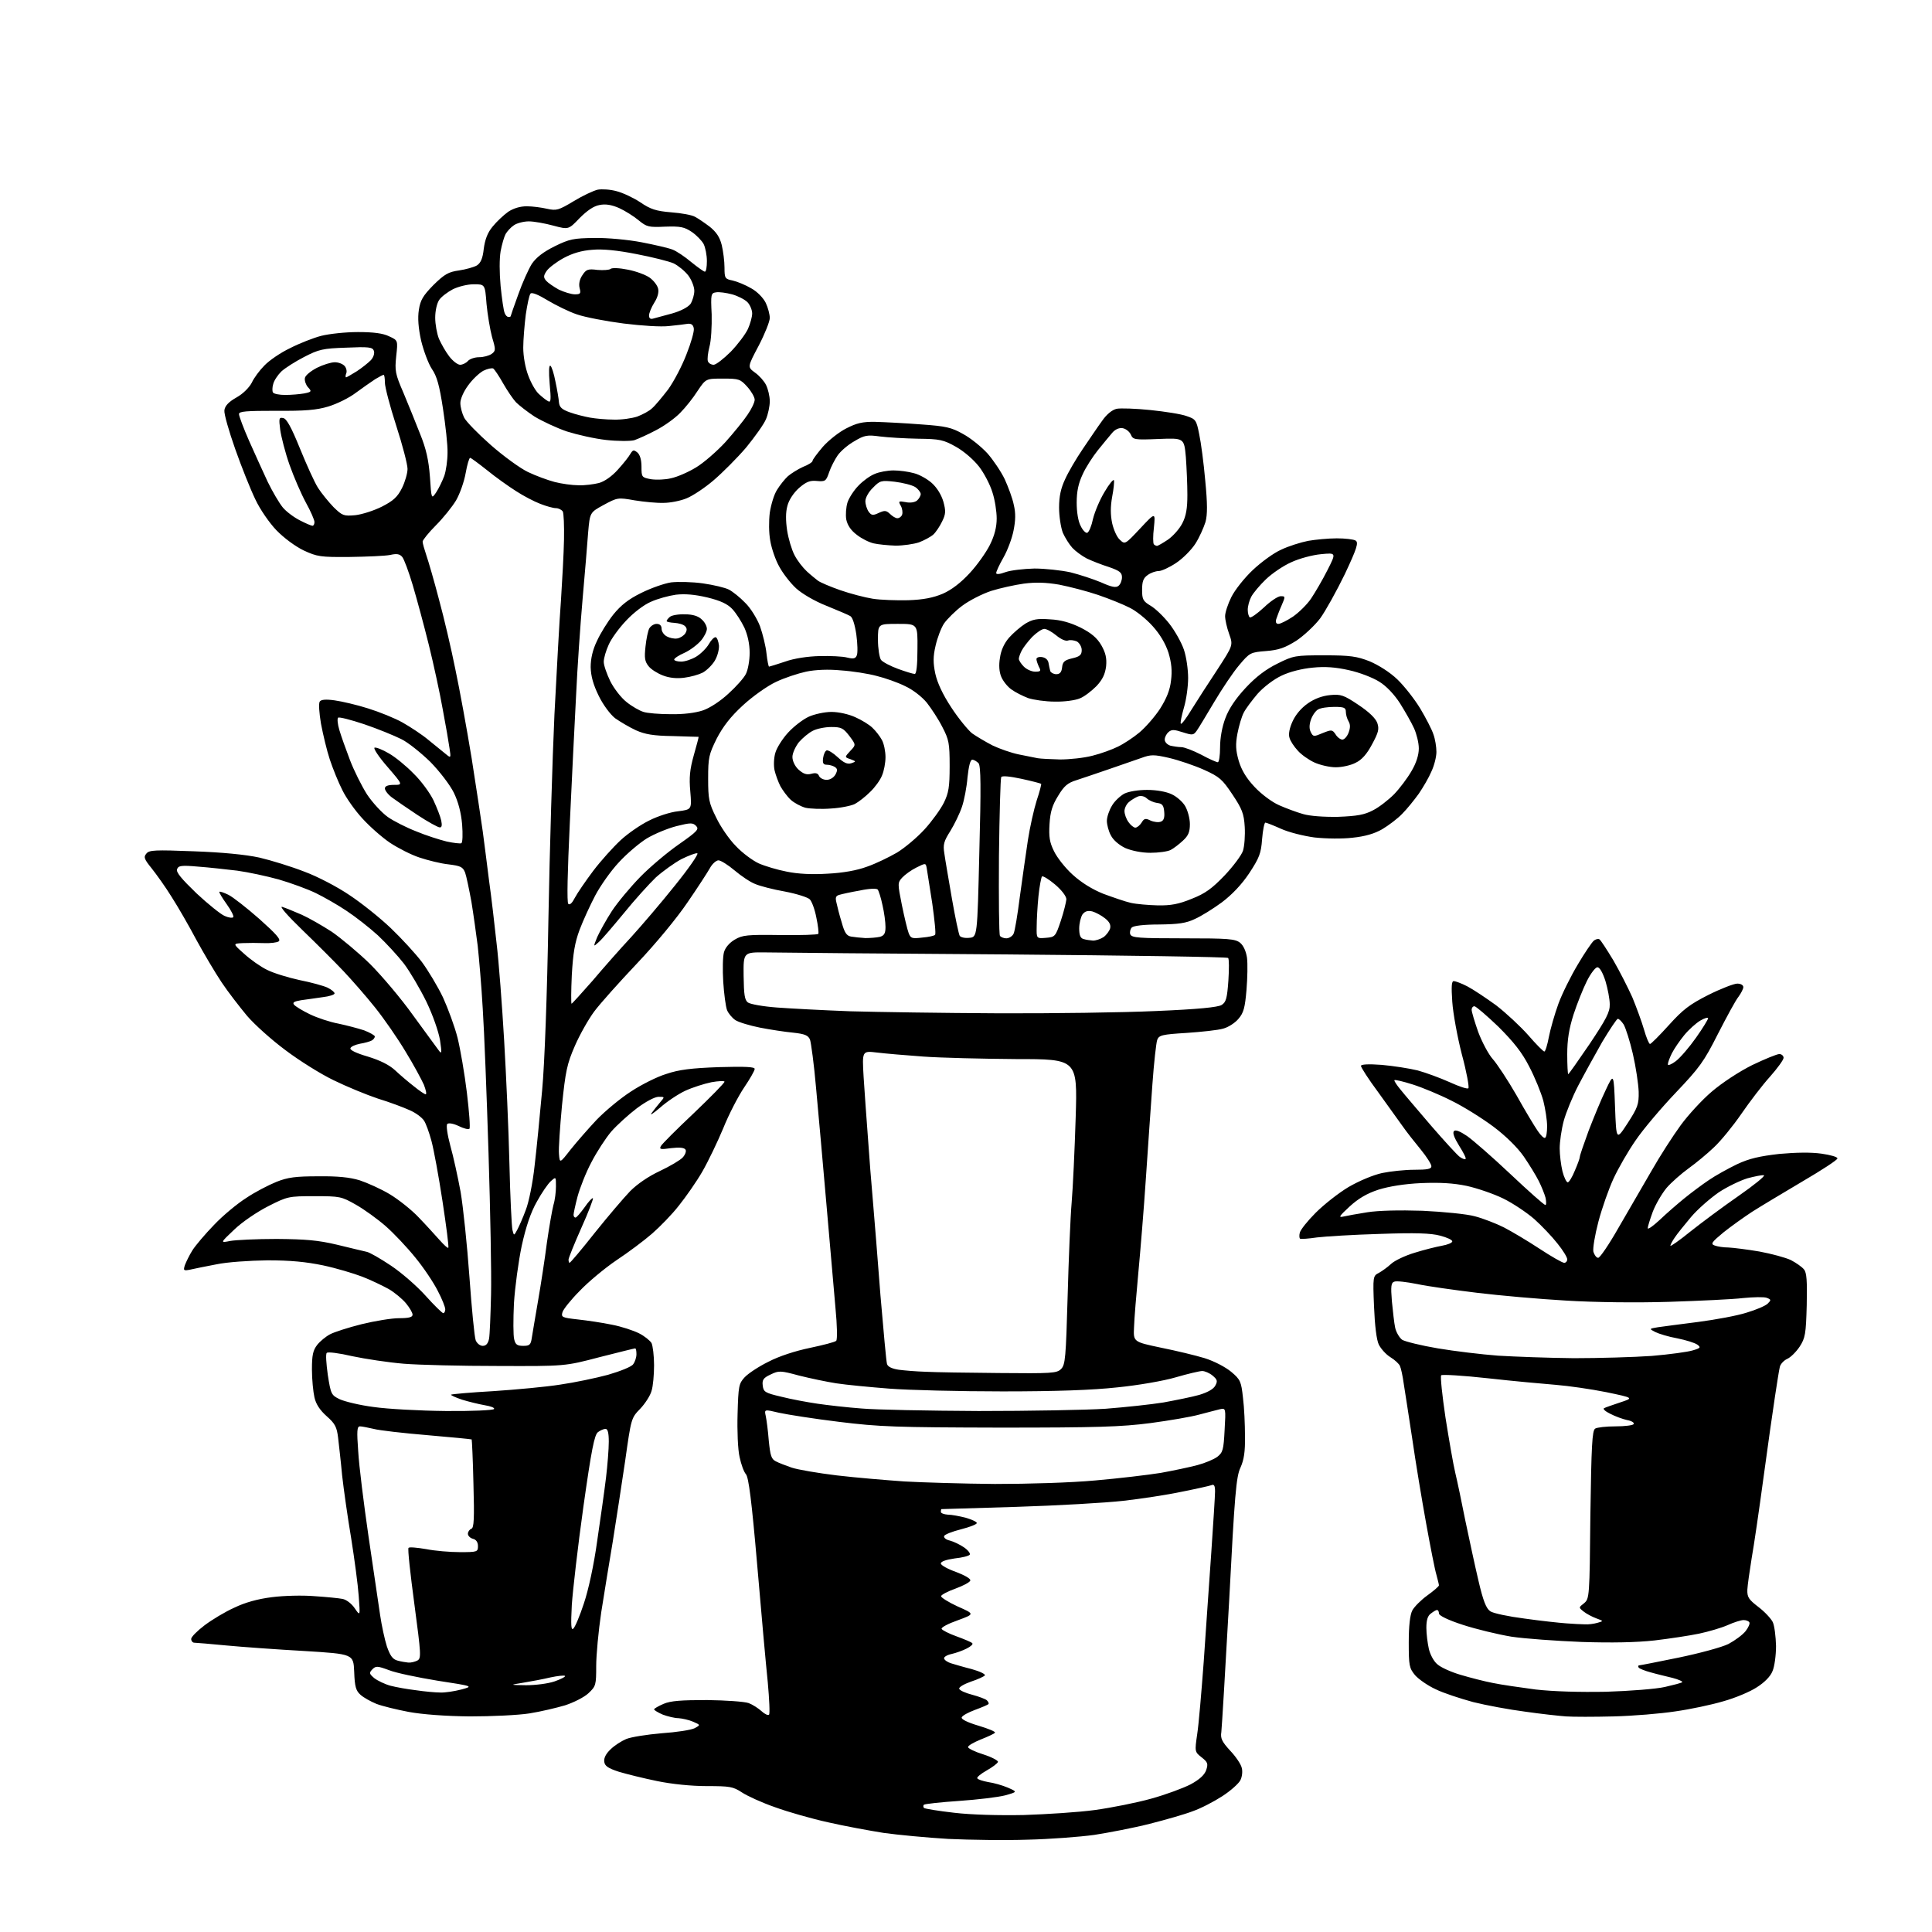<?xml version="1.0" encoding="UTF-8" standalone="no"?>
<svg 
  version="1.1" 
  xmlns="http://www.w3.org/2000/svg" 
  xmlns:xlink="http://www.w3.org/1999/xlink" 
  xmlns:svg="http://www.w3.org/2000/svg"
  xmlns:rdf="http://www.w3.org/1999/02/22-rdf-syntax-ns#"
  xmlns:cc="http://creativecommons.org/ns#"
  xmlns:dc="http://purl.org/dc/elements/1.1/"
  viewBox="0 0 768 768"
  width="768"
  height="768"
>
<style>svg {background-color: white; }</style>"
<path stroke="none" fill="black" fill-rule="evenodd" d="M408.5,731.3C399.7,731.6 385.5,731.4 377.0,731.0C368.5,730.5 356.9,729.4 351.2,728.6C345.6,727.7 335.7,725.9 329.2,724.4C322.8,723.0 313.3,720.3 308.1,718.4C302.9,716.6 297.0,713.9 294.9,712.5C291.4,710.2 290.1,710.0 280.9,710.0C274.8,710.0 267.0,709.2 261.2,708.0C255.8,706.9 249.0,705.2 246.0,704.3C241.7,702.9 240.4,702.0 240.2,700.3C240.0,698.8 240.9,697.1 242.7,695.4C244.2,693.9 247.0,692.1 248.9,691.3C250.8,690.5 257.1,689.5 263.0,689.0C268.9,688.6 274.7,687.7 276.1,687.0C278.5,685.7 278.5,685.7 275.5,684.4C273.9,683.7 271.2,683.1 269.7,683.0C268.2,683.0 265.4,682.3 263.5,681.6C261.6,680.8 260.0,679.8 260.0,679.5C260.0,679.2 261.7,678.2 263.8,677.3C266.6,676.1 270.8,675.8 281.1,675.8C288.5,675.9 295.9,676.4 297.6,677.0C299.2,677.6 301.5,679.1 302.7,680.2C304.0,681.4 305.3,682.0 305.7,681.6C306.1,681.3 305.8,675.4 305.2,668.7C304.5,662.0 302.6,641.0 301.0,622.1C298.8,596.6 297.6,587.2 296.5,586.0C295.7,585.1 294.6,582.1 294.0,579.2C293.3,576.3 293.0,568.6 293.2,562.1C293.5,551.0 293.7,550.0 296.0,547.5C297.4,546.0 301.6,543.2 305.5,541.3C309.7,539.1 316.2,537.0 322.0,535.8C327.2,534.7 331.9,533.5 332.4,533.0C332.9,532.5 332.8,527.0 332.1,519.8C331.5,513.0 329.9,494.4 328.5,478.5C327.1,462.6 325.3,441.9 324.4,432.5C323.6,423.1 322.4,414.5 322.0,413.3C321.3,411.6 320.0,411.0 315.3,410.5C312.1,410.2 306.2,409.3 302.1,408.5C298.1,407.7 293.7,406.4 292.3,405.5C291.0,404.6 289.5,402.8 289.0,401.5C288.5,400.2 287.8,395.1 287.5,390.3C287.2,385.5 287.3,380.2 287.8,378.5C288.3,376.7 290.0,374.7 292.1,373.5C295.1,371.7 297.1,371.5 310.2,371.7C318.3,371.8 325.1,371.6 325.3,371.2C325.5,370.8 325.2,367.9 324.5,364.7C323.9,361.5 322.7,358.3 321.9,357.5C321.1,356.7 316.7,355.3 312.0,354.4C307.4,353.6 302.0,352.2 300.2,351.4C298.3,350.7 294.6,348.2 292.0,346.0C289.4,343.8 286.5,342.0 285.6,342.0C284.7,342.0 283.1,343.4 282.2,345.1C281.3,346.7 277.3,352.9 273.3,358.7C269.2,364.8 260.7,375.1 253.3,382.9C246.2,390.4 238.5,399.0 236.2,402.1C233.9,405.2 230.4,411.4 228.5,415.8C225.4,422.9 224.8,425.8 223.4,439.4C222.6,448.0 222.0,456.7 222.2,458.7C222.5,462.5 222.5,462.5 226.8,457.0C229.2,454.0 233.9,448.6 237.2,445.1C240.6,441.6 246.6,436.6 250.8,433.9C254.9,431.2 261.2,428.0 264.9,426.9C269.9,425.2 274.8,424.6 285.8,424.2C296.2,423.9 300.0,424.1 300.0,424.9C300.0,425.6 298.1,428.9 295.8,432.3C293.5,435.7 289.7,443.0 287.5,448.5C285.2,454.0 281.5,461.7 279.2,465.7C276.9,469.7 272.7,475.7 269.9,479.2C267.2,482.7 262.3,487.7 259.2,490.4C256.1,493.1 249.7,497.9 245.0,501.0C240.3,504.2 233.7,509.7 230.4,513.2C227.0,516.6 223.9,520.5 223.6,521.6C223.0,523.6 223.4,523.8 229.7,524.5C233.4,524.9 239.5,525.8 243.3,526.6C247.0,527.3 251.8,528.9 254.0,530.0C256.2,531.1 258.4,532.9 259.0,533.9C259.5,535.0 260.0,538.9 260.0,542.7C260.0,546.4 259.6,551.1 259.0,552.9C258.5,554.8 256.4,558.0 254.5,560.0C250.9,563.7 250.9,563.8 248.5,580.8C247.1,590.2 244.9,604.6 243.6,612.7C242.2,620.8 240.2,633.5 239.0,640.9C237.9,648.3 237.0,657.9 237.0,662.2C237.0,669.8 236.9,670.3 233.9,673.1C232.2,674.7 228.0,676.8 224.6,677.9C221.2,678.9 214.9,680.4 210.5,681.1C206.1,681.8 195.5,682.3 186.8,682.3C177.0,682.2 167.8,681.5 162.4,680.5C157.7,679.6 151.9,678.2 149.6,677.3C147.4,676.4 144.5,674.8 143.3,673.7C141.5,672.1 141.0,670.5 140.8,664.6C140.5,657.5 140.5,657.5 121.0,656.3C110.3,655.7 96.3,654.7 90.0,654.1C83.7,653.5 77.9,653.0 77.2,653.0C76.6,653.0 76.0,652.3 76.0,651.5C76.0,650.7 78.4,648.3 81.3,646.1C84.2,643.9 89.5,640.7 93.1,639.1C97.4,637.0 102.5,635.6 108.1,634.9C112.7,634.3 120.3,634.1 125.0,634.5C129.7,634.8 134.7,635.3 136.2,635.6C137.7,635.9 139.8,637.5 141.0,639.3C143.2,642.5 143.2,642.5 142.6,634.5C142.3,630.1 140.9,619.7 139.6,611.5C138.2,603.2 136.6,591.9 136.0,586.5C135.5,581.0 134.7,574.2 134.4,571.5C133.9,567.3 133.2,565.9 129.9,563.0C127.2,560.6 125.6,558.2 125.0,555.5C124.5,553.3 124.0,548.3 124.0,544.4C124.0,538.7 124.4,536.8 126.1,534.6C127.2,533.2 129.5,531.3 131.2,530.4C132.9,529.5 138.5,527.7 143.7,526.4C149.0,525.1 155.7,524.0 158.6,524.0C162.6,524.0 164.0,523.6 164.0,522.6C164.0,521.8 162.8,519.8 161.4,518.1C160.0,516.4 156.9,513.8 154.5,512.4C152.1,511.1 147.4,508.8 144.0,507.5C140.6,506.2 133.6,504.1 128.4,503.0C121.6,501.6 115.5,501.0 106.3,501.0C99.1,501.1 90.2,501.7 86.0,502.6C81.9,503.4 77.2,504.3 75.6,504.7C73.0,505.2 72.8,505.1 73.5,502.9C74.0,501.6 75.3,498.9 76.5,497.0C77.7,495.1 81.6,490.5 85.1,486.9C88.6,483.2 94.4,478.4 97.9,476.2C101.3,473.9 106.7,471.1 109.9,469.8C114.4,468.0 117.6,467.6 126.5,467.6C134.2,467.5 139.1,468.0 143.0,469.2C146.0,470.2 151.4,472.6 154.9,474.7C158.4,476.8 163.7,481.0 166.5,484.0C169.4,487.0 173.1,491.1 174.8,493.0C176.5,494.9 178.0,496.3 178.2,496.0C178.5,495.7 177.4,487.4 175.9,477.5C174.4,467.6 172.4,456.8 171.5,453.5C170.6,450.2 169.3,446.5 168.5,445.4C167.7,444.2 165.2,442.3 162.8,441.3C160.4,440.2 154.8,438.1 150.2,436.7C145.7,435.2 137.7,431.9 132.6,429.4C127.4,426.9 118.8,421.5 113.4,417.4C108.0,413.4 101.2,407.3 98.2,403.8C95.3,400.3 90.7,394.4 88.1,390.5C85.5,386.6 81.0,379.0 78.0,373.5C75.1,368.0 70.7,360.4 68.2,356.5C65.8,352.6 62.2,347.6 60.3,345.2C57.3,341.5 57.0,340.7 58.2,339.3C59.3,337.9 61.6,337.8 77.0,338.4C88.2,338.8 97.6,339.7 103.1,340.9C107.8,342.0 115.9,344.5 121.0,346.5C126.2,348.4 134.2,352.6 138.9,355.8C143.6,358.9 151.0,364.8 155.3,368.9C159.6,373.0 165.2,379.1 167.7,382.4C170.2,385.8 174.0,392.1 176.1,396.5C178.1,400.9 180.8,408.2 181.9,412.6C183.0,417.1 184.7,426.9 185.6,434.4C186.5,441.9 187.0,448.4 186.6,448.7C186.3,449.1 184.3,448.6 182.3,447.6C180.2,446.6 178.3,446.3 177.8,446.8C177.3,447.3 177.8,450.9 179.0,455.4C180.2,459.6 182.0,467.9 183.1,473.8C184.1,479.7 185.7,494.9 186.6,507.5C187.5,520.1 188.6,531.5 189.1,532.8C189.6,534.0 190.8,535.0 191.9,535.0C193.2,535.0 194.0,534.1 194.4,532.2C194.7,530.7 195.0,522.8 195.2,514.5C195.4,506.2 194.9,481.1 194.2,458.5C193.5,435.9 192.5,410.1 191.9,401.0C191.4,391.9 190.4,380.7 189.9,376.0C189.3,371.3 188.2,363.4 187.4,358.5C186.5,353.6 185.4,348.3 184.9,346.9C184.0,344.6 183.1,344.2 178.3,343.6C175.3,343.3 170.1,342.0 166.8,340.9C163.4,339.8 158.2,337.1 155.0,335.0C151.9,332.9 147.0,328.6 144.1,325.4C141.2,322.3 137.6,317.2 136.1,314.1C134.5,311.0 132.3,305.5 131.1,301.9C129.9,298.3 128.4,291.9 127.6,287.7C126.9,283.6 126.6,279.6 127.1,278.9C127.6,278.1 129.4,277.9 133.0,278.4C135.9,278.8 141.9,280.2 146.3,281.6C150.8,283.0 157.0,285.5 160.0,287.2C163.0,288.9 167.8,292.0 170.5,294.3C173.2,296.5 176.4,299.1 177.4,299.9C179.2,301.4 179.3,301.3 178.7,297.5C178.4,295.3 177.2,288.3 176.0,282.0C174.9,275.7 172.4,264.2 170.5,256.5C168.6,248.8 165.7,238.1 164.1,232.7C162.5,227.3 160.6,222.2 159.9,221.4C158.9,220.2 157.7,220.0 155.1,220.6C153.1,221.0 145.9,221.3 139.0,221.4C127.4,221.5 126.1,221.3 120.7,218.8C117.4,217.2 112.9,213.9 109.9,210.8C107.1,207.9 103.3,202.4 101.5,198.5C99.6,194.6 96.0,185.6 93.5,178.5C91.0,171.4 89.0,164.5 89.2,163.1C89.4,161.4 90.8,159.8 94.0,158.0C96.7,156.5 99.1,154.0 100.1,152.1C100.9,150.3 103.2,147.2 105.1,145.3C107.0,143.3 111.5,140.2 115.3,138.4C119.0,136.5 124.6,134.3 127.7,133.5C130.9,132.7 137.4,132.0 142.3,132.0C148.5,132.0 152.3,132.5 154.7,133.7C158.2,135.3 158.2,135.3 157.5,141.6C156.9,147.4 157.1,148.6 160.4,156.2C162.3,160.8 165.3,168.1 167.0,172.5C169.4,178.4 170.4,182.9 170.9,189.5C171.5,198.5 171.5,198.5 173.4,195.7C174.4,194.2 175.8,191.3 176.6,189.2C177.3,187.2 177.9,183.0 177.9,180.0C178.0,177.0 177.1,169.1 176.1,162.5C174.7,153.3 173.7,149.6 171.7,146.7C170.3,144.6 168.4,139.5 167.4,135.4C166.3,130.4 166.0,126.4 166.5,123.2C167.1,119.3 168.1,117.6 172.3,113.3C176.7,109.0 178.2,108.1 182.5,107.5C185.2,107.1 188.4,106.2 189.6,105.5C191.1,104.5 191.9,102.7 192.3,98.9C192.8,95.2 193.8,92.5 195.8,90.1C197.4,88.1 200.2,85.5 202.0,84.2C204.1,82.8 206.8,82.0 209.4,82.0C211.7,82.0 215.3,82.5 217.5,83.0C221.2,83.8 222.0,83.6 228.0,80.0C231.6,77.8 235.9,75.8 237.6,75.4C239.3,75.1 242.6,75.3 245.1,76.0C247.5,76.6 251.8,78.6 254.5,80.4C258.6,83.2 260.8,83.9 266.8,84.4C270.9,84.7 275.2,85.5 276.3,86.2C277.5,86.8 280.1,88.6 282.1,90.1C284.7,92.2 286.1,94.2 286.9,97.4C287.5,99.9 288.0,103.9 288.0,106.4C288.0,110.6 288.2,110.9 291.2,111.5C293.0,111.9 296.4,113.3 298.6,114.6C301.0,115.9 303.4,118.4 304.4,120.4C305.3,122.3 306.0,125.0 306.0,126.4C306.0,127.8 304.0,132.8 301.6,137.4C297.1,145.9 297.1,145.9 300.1,148.1C301.7,149.2 303.7,151.4 304.5,153.0C305.3,154.6 306.0,157.5 306.0,159.5C306.0,161.5 305.3,164.7 304.5,166.6C303.7,168.6 300.1,173.6 296.6,177.9C293.0,182.1 287.2,187.9 283.7,190.9C280.2,193.9 275.4,197.1 272.9,198.1C270.5,199.1 266.4,199.9 263.8,199.9C261.2,200.0 256.0,199.5 252.3,198.9C245.6,197.7 245.4,197.8 240.0,200.7C234.5,203.7 234.5,203.7 233.8,211.6C233.5,215.9 232.5,227.8 231.6,238.0C230.7,248.2 229.5,265.5 229.0,276.5C228.4,287.5 227.3,310.4 226.5,327.4C225.6,346.5 225.3,358.7 225.9,359.3C226.5,359.9 227.5,358.9 228.5,356.9C229.5,355.0 232.8,350.2 235.8,346.2C238.9,342.1 243.8,336.7 246.7,334.0C249.6,331.3 254.7,327.8 258.0,326.2C261.3,324.5 266.5,322.8 269.5,322.5C275.0,321.8 275.0,321.8 274.4,314.6C273.9,309.1 274.2,305.9 275.8,300.2C276.9,296.3 277.8,293.0 277.7,292.9C277.6,292.9 273.0,292.8 267.5,292.6C259.7,292.5 256.4,291.9 252.8,290.3C250.2,289.1 246.5,286.9 244.5,285.5C242.5,283.9 239.7,280.1 238.0,276.6C235.8,272.1 234.9,268.8 234.8,265.2C234.8,261.8 235.6,258.3 237.3,254.8C238.6,251.9 241.5,247.2 243.8,244.3C246.8,240.6 249.8,238.2 254.9,235.7C258.7,233.8 264.1,231.9 266.8,231.5C269.5,231.2 275.2,231.3 279.4,231.9C283.6,232.5 288.3,233.6 289.8,234.4C291.3,235.2 294.2,237.5 296.2,239.6C298.3,241.6 300.9,245.8 302.1,248.9C303.2,252.0 304.4,256.9 304.7,259.8C305.0,262.6 305.5,265.0 305.7,265.0C305.9,265.0 308.8,264.1 312.1,263.0C315.7,261.7 321.2,260.9 325.8,260.8C330.0,260.7 335.0,260.9 336.8,261.4C339.3,262.0 340.1,261.8 340.6,260.5C341.0,259.6 340.9,255.9 340.4,252.2C339.8,248.2 338.9,245.4 338.0,244.9C337.2,244.4 332.9,242.6 328.5,240.8C323.9,239.0 318.8,236.0 316.5,233.9C314.2,231.8 311.2,227.9 309.8,225.3C308.3,222.7 306.7,218.0 306.2,215.0C305.6,211.8 305.6,207.1 306.0,203.8C306.5,200.6 307.7,196.5 308.9,194.7C310.0,192.9 311.9,190.5 313.2,189.3C314.5,188.2 317.2,186.5 319.2,185.6C321.3,184.8 323.0,183.7 323.0,183.2C323.0,182.7 324.9,180.2 327.1,177.6C329.4,175.0 333.6,171.7 336.4,170.3C340.5,168.2 342.8,167.6 348.0,167.7C351.6,167.8 359.7,168.2 366.0,168.7C376.0,169.4 378.2,169.9 382.8,172.5C385.8,174.1 390.1,177.6 392.5,180.2C394.8,182.8 397.9,187.4 399.4,190.5C400.8,193.6 402.5,198.1 403.0,200.7C403.8,204.0 403.7,206.9 402.9,210.9C402.3,214.0 400.5,218.8 398.9,221.6C397.3,224.4 396.0,227.2 396.0,227.8C396.0,228.4 397.4,228.3 399.8,227.4C401.8,226.7 407.0,226.1 411.2,226.0C415.4,226.0 421.8,226.7 425.5,227.5C429.1,228.4 434.6,230.2 437.7,231.5C441.9,233.4 443.6,233.7 444.6,232.9C445.4,232.3 446.0,230.7 446.0,229.5C446.0,227.6 445.1,226.9 440.8,225.4C437.9,224.5 433.9,222.9 432.0,222.0C430.1,221.0 427.5,219.1 426.3,217.8C425.1,216.5 423.4,213.8 422.5,211.8C421.7,209.7 421.0,205.2 421.0,201.8C421.0,197.3 421.7,194.1 423.4,190.5C424.6,187.8 427.8,182.3 430.4,178.5C433.0,174.7 436.4,169.6 438.1,167.3C439.9,164.7 442.1,162.9 443.9,162.5C445.4,162.2 451.5,162.4 457.3,163.0C463.1,163.6 469.6,164.6 471.7,165.4C475.3,166.6 475.6,167.0 476.7,172.6C477.4,175.8 478.5,184.1 479.1,191.0C480.0,200.2 480.0,204.6 479.2,207.5C478.5,209.7 476.8,213.6 475.2,216.1C473.6,218.6 470.1,222.1 467.5,223.8C464.8,225.6 461.7,227.0 460.6,227.0C459.4,227.0 457.4,227.7 456.2,228.6C454.5,229.8 454.0,231.1 454.0,234.5C454.0,238.3 454.4,239.0 457.4,240.8C459.3,241.9 462.6,245.1 464.8,247.9C467.0,250.7 469.6,255.3 470.6,258.2C471.6,261.1 472.3,266.2 472.3,269.5C472.3,272.8 471.6,278.1 470.6,281.4C469.7,284.6 469.1,287.4 469.4,287.7C469.7,288.0 471.6,285.5 473.7,282.0C475.8,278.6 480.4,271.5 483.9,266.2C490.2,256.5 490.2,256.5 488.6,252.0C487.7,249.5 487.0,246.4 487.0,244.9C487.0,243.5 488.1,240.1 489.5,237.3C490.9,234.5 494.7,229.7 498.0,226.6C501.3,223.5 506.3,219.8 509.3,218.5C512.2,217.1 517.0,215.6 520.0,215.0C522.9,214.5 528.0,214.0 531.4,214.0C534.7,214.0 538.2,214.4 538.9,214.9C540.1,215.7 539.4,218.0 534.6,228.2C531.3,235.0 526.9,242.9 524.8,245.8C522.6,248.7 518.3,252.7 515.3,254.7C510.8,257.5 508.4,258.4 503.3,258.8C497.1,259.3 496.8,259.4 492.6,264.4C490.2,267.2 485.8,273.8 482.7,279.0C479.6,284.2 476.5,289.4 475.7,290.5C474.4,292.3 474.0,292.3 470.2,291.1C466.8,290.0 465.8,289.9 464.5,291.0C463.7,291.7 463.0,293.0 463.0,294.0C463.0,295.0 464.0,296.0 465.2,296.4C466.5,296.7 468.5,297.0 469.6,297.0C470.8,297.0 474.4,298.4 477.5,300.0C480.6,301.7 483.6,303.0 484.1,303.0C484.6,303.0 485.0,300.3 485.0,297.0C485.0,293.4 485.8,288.9 487.1,285.5C488.5,281.7 491.2,277.7 495.2,273.4C499.3,269.0 503.3,266.0 507.8,263.8C514.2,260.6 514.9,260.5 526.5,260.5C536.8,260.5 539.4,260.9 544.5,262.9C548.0,264.4 552.5,267.2 555.5,270.1C558.2,272.7 562.3,277.9 564.6,281.7C566.8,285.4 569.2,290.0 569.8,291.9C570.5,293.8 571.0,296.9 571.0,298.9C571.0,300.9 570.1,304.4 569.0,306.7C568.0,309.1 565.7,313.0 564.0,315.5C562.2,318.0 559.3,321.6 557.4,323.5C555.6,325.4 552.0,328.1 549.5,329.6C546.4,331.4 542.6,332.5 537.7,333.0C533.6,333.5 527.1,333.4 522.5,332.9C518.1,332.3 512.1,330.8 509.1,329.4C506.2,328.1 503.4,327.0 503.0,327.0C502.6,327.0 502.0,329.9 501.7,333.6C501.3,339.2 500.6,341.0 496.6,347.1C493.6,351.6 489.8,355.6 485.7,358.7C482.3,361.2 477.5,364.2 475.0,365.3C471.5,367.0 468.4,367.4 460.8,367.5C454.7,367.5 450.6,368.0 449.9,368.7C449.3,369.3 449.0,370.6 449.3,371.4C449.9,372.8 452.7,373.0 470.4,373.0C488.4,373.0 491.0,373.2 493.0,374.8C494.3,375.9 495.3,378.1 495.7,380.7C496.0,383.0 495.9,388.7 495.5,393.5C494.9,400.5 494.4,402.6 492.3,405.0C491.0,406.6 488.2,408.4 486.2,408.9C484.2,409.5 477.6,410.2 471.7,410.6C461.9,411.2 460.7,411.5 460.0,413.4C459.6,414.6 458.7,422.5 458.1,431.0C457.5,439.5 456.3,456.4 455.5,468.5C454.7,480.6 453.3,497.5 452.5,506.0C451.7,514.5 450.9,524.2 450.8,527.5C450.5,533.4 450.5,533.4 461.4,535.7C467.4,536.9 475.3,538.8 478.9,539.9C482.7,541.1 487.1,543.4 489.4,545.3C493.1,548.4 493.4,549.2 494.1,555.6C494.6,559.4 494.9,566.3 494.9,570.9C495.0,577.1 494.5,580.3 493.1,583.4C491.4,587.0 490.8,594.0 488.6,636.5C487.1,663.5 485.7,686.9 485.5,688.5C485.1,691.0 485.7,692.3 489.0,695.9C491.2,698.2 493.3,701.3 493.6,702.7C494.0,704.0 493.8,706.2 493.1,707.6C492.5,708.9 489.3,711.8 485.9,714.0C482.5,716.2 477.3,718.9 474.1,720.0C471.0,721.2 463.3,723.4 457.0,725.0C450.7,726.6 440.8,728.5 435.0,729.4C429.2,730.2 417.3,731.1 408.5,731.3zM407.0,721.5C416.1,721.2 428.8,720.4 435.3,719.5C441.8,718.6 451.9,716.6 457.6,715.0C463.4,713.4 470.4,710.8 473.3,709.3C476.8,707.4 478.8,705.6 479.5,703.6C480.3,701.1 480.1,700.5 477.7,698.6C474.9,696.4 474.9,696.3 475.9,689.4C476.5,685.6 477.6,672.6 478.5,660.5C479.3,648.4 480.7,628.9 481.5,617.2C482.3,605.5 483.0,594.6 483.0,592.9C483.0,590.5 482.6,589.9 481.5,590.4C480.6,590.7 475.3,591.9 469.7,593.0C464.1,594.2 453.6,595.8 446.5,596.6C439.4,597.4 420.2,598.5 404.0,599.0C387.8,599.5 374.4,599.9 374.2,599.9C374.1,600.0 374.0,600.5 374.0,601.0C374.0,601.5 375.2,602.0 376.8,602.1C378.3,602.1 381.4,602.7 383.8,603.3C386.2,604.0 388.2,604.9 388.3,605.4C388.4,605.9 385.6,607.0 382.1,607.9C378.5,608.8 375.5,610.0 375.3,610.6C375.1,611.3 376.1,612.1 377.6,612.4C379.1,612.8 381.6,614.0 383.2,615.1C384.8,616.2 385.8,617.5 385.5,618.0C385.2,618.5 382.5,619.2 379.5,619.5C376.1,620.0 374.0,620.7 374.0,621.5C374.0,622.2 376.7,623.7 380.1,624.9C383.5,626.2 386.0,627.6 385.7,628.3C385.5,629.0 382.8,630.4 379.8,631.5C376.7,632.6 374.1,634.0 374.1,634.5C374.0,635.0 377.0,636.9 380.7,638.6C387.5,641.6 387.5,641.6 380.7,644.1C377.0,645.4 374.1,646.9 374.3,647.5C374.5,648.0 377.2,649.4 380.3,650.5C383.3,651.6 386.2,652.8 386.5,653.2C386.9,653.6 385.9,654.5 384.3,655.3C382.8,656.1 380.0,657.1 378.2,657.5C376.4,657.9 375.1,658.7 375.3,659.3C375.5,660.0 376.8,660.8 378.1,661.2C379.4,661.6 383.1,662.7 386.3,663.5C389.5,664.4 391.8,665.5 391.5,666.0C391.2,666.4 388.7,667.6 385.9,668.5C383.1,669.5 381.1,670.7 381.3,671.3C381.5,672.0 383.8,673.0 386.5,673.7C389.1,674.4 391.8,675.4 392.3,675.9C392.9,676.5 393.2,677.2 392.9,677.4C392.7,677.7 390.3,678.7 387.6,679.7C384.9,680.7 382.5,682.0 382.3,682.7C382.0,683.4 384.6,684.7 389.0,686.0C393.0,687.2 395.9,688.4 395.5,688.8C395.2,689.2 392.6,690.4 389.8,691.5C387.1,692.6 384.8,693.9 384.8,694.5C384.8,695.0 387.6,696.4 390.9,697.4C394.3,698.5 396.9,699.9 396.7,700.4C396.5,701.0 394.5,702.5 392.2,703.8C389.9,705.1 388.2,706.5 388.5,706.9C388.7,707.4 390.7,708.0 392.8,708.4C395.0,708.7 398.5,709.7 400.6,710.6C404.5,712.3 404.5,712.3 399.5,713.7C396.8,714.4 388.5,715.4 381.2,715.9C373.8,716.4 367.6,717.1 367.3,717.4C366.9,717.7 367.0,718.3 367.3,718.7C367.7,719.0 373.1,719.9 379.3,720.6C386.0,721.4 397.1,721.7 407.0,721.5zM641.5,682.3C633.8,682.5 625.2,682.5 622.5,682.3C619.8,682.1 612.4,681.3 606.2,680.4C600.0,679.6 590.8,677.9 585.6,676.6C580.5,675.2 573.7,673.0 570.7,671.5C567.6,670.1 563.9,667.5 562.5,665.9C560.2,663.1 560.0,662.1 560.0,652.9C560.0,646.3 560.5,642.0 561.4,640.2C562.2,638.7 564.9,636.0 567.4,634.2C569.9,632.4 572.0,630.6 572.0,630.2C572.0,629.8 571.5,627.9 571.0,626.0C570.4,624.1 568.6,614.9 566.9,605.5C565.2,596.1 562.7,581.1 561.4,572.0C560.0,562.9 558.5,553.0 558.0,550.0C557.6,547.0 556.9,543.8 556.5,543.0C556.2,542.2 554.5,540.6 552.7,539.5C550.9,538.4 548.9,536.1 548.1,534.5C547.2,532.7 546.5,526.9 546.2,519.4C545.7,507.4 545.8,507.2 548.1,506.0C549.4,505.3 551.6,503.7 553.0,502.4C554.4,501.1 558.6,499.1 562.3,498.0C566.1,496.8 571.0,495.6 573.2,495.2C575.4,494.8 577.2,494.1 577.3,493.5C577.4,492.9 575.2,491.9 572.5,491.2C568.8,490.2 562.7,490.0 548.5,490.5C538.0,490.8 526.8,491.5 523.5,491.9C520.2,492.4 517.2,492.6 516.8,492.4C516.5,492.2 516.4,491.1 516.7,490.0C517.0,488.8 519.8,485.3 523.0,482.1C526.2,478.9 532.0,474.3 536.0,471.9C540.3,469.4 545.8,467.1 549.4,466.3C552.8,465.6 558.5,465.0 562.2,465.0C567.4,465.0 569.0,464.7 569.0,463.6C569.0,462.8 567.1,459.8 564.8,457.0C562.4,454.1 559.1,449.9 557.5,447.6C555.9,445.4 551.5,439.3 547.8,434.1C544.0,429.0 541.0,424.3 541.0,423.7C541.0,423.1 543.9,422.9 549.2,423.3C553.8,423.7 560.2,424.7 563.5,425.5C566.8,426.4 572.5,428.5 576.3,430.2C580.0,431.9 583.3,433.0 583.7,432.6C584.1,432.2 583.0,426.1 581.1,419.1C579.3,412.1 577.6,402.7 577.3,398.2C576.9,392.2 577.0,390.0 577.9,390.0C578.5,390.0 581.0,390.9 583.3,392.1C585.6,393.3 590.7,396.7 594.7,399.6C598.6,402.6 604.4,408.0 607.5,411.5C610.6,415.1 613.5,418.0 613.9,418.0C614.3,418.0 615.1,415.4 615.7,412.2C616.3,409.1 618.0,403.1 619.5,399.0C621.0,394.9 624.5,387.9 627.2,383.4C629.9,378.8 632.8,374.6 633.5,374.0C634.3,373.3 635.3,373.1 635.8,373.4C636.3,373.7 638.7,377.4 641.3,381.7C643.8,386.0 647.2,392.7 648.9,396.5C650.5,400.4 652.6,406.1 653.5,409.2C654.4,412.4 655.5,415.0 655.9,415.0C656.3,415.0 659.7,411.6 663.4,407.5C669.0,401.3 671.6,399.3 679.1,395.5C684.1,393.0 689.3,391.0 690.6,391.0C692.0,391.0 693.0,391.6 693.0,392.4C693.0,393.1 692.1,394.8 691.1,396.2C690.0,397.5 686.4,404.2 682.9,411.0C677.3,422.1 675.6,424.4 666.1,434.4C660.3,440.5 653.1,449.0 650.2,453.3C647.2,457.6 643.3,464.4 641.4,468.5C639.5,472.6 636.8,480.3 635.4,485.6C634.0,490.9 633.1,496.3 633.4,497.6C633.8,498.9 634.6,500.0 635.3,500.0C636.0,500.0 639.6,494.7 643.3,488.2C647.0,481.8 652.9,471.6 656.4,465.6C659.8,459.6 665.1,451.4 668.1,447.3C671.1,443.2 676.6,437.2 680.5,433.9C684.6,430.4 691.3,426.0 696.5,423.4C701.5,421.0 706.4,419.0 707.3,419.0C708.2,419.0 709.0,419.7 709.0,420.5C709.0,421.3 706.6,424.6 703.6,428.0C700.6,431.3 695.5,438.0 692.2,442.8C688.9,447.6 684.0,453.6 681.3,456.1C678.7,458.6 674.1,462.4 671.3,464.4C668.4,466.5 664.4,470.0 662.5,472.2C660.6,474.5 658.1,478.8 657.0,481.7C655.9,484.7 655.0,487.6 655.0,488.2C655.0,488.9 657.1,487.4 659.8,484.9C662.4,482.4 666.8,478.6 669.5,476.4C672.2,474.2 676.6,470.9 679.3,469.1C681.9,467.3 687.0,464.5 690.5,462.8C695.4,460.5 699.5,459.6 707.3,458.7C714.0,458.1 719.9,458.0 724.1,458.6C727.6,459.1 730.5,459.9 730.4,460.5C730.4,461.1 724.1,465.2 716.4,469.7C708.8,474.2 699.8,479.6 696.5,481.7C693.3,483.8 688.1,487.5 685.1,489.9C680.4,493.8 679.9,494.5 681.6,495.1C682.6,495.5 685.1,495.9 687.1,495.9C689.1,496.0 694.7,496.7 699.4,497.5C704.2,498.4 709.8,499.9 711.9,500.9C714.0,502.0 716.3,503.6 717.1,504.6C718.2,505.9 718.4,509.1 718.2,518.9C717.9,530.3 717.6,531.9 715.4,535.3C714.0,537.4 711.8,539.6 710.4,540.2C709.1,540.8 707.7,542.3 707.5,543.4C707.2,544.6 706.4,549.8 705.6,555.0C704.8,560.2 702.7,574.9 701.0,587.5C699.3,600.1 697.2,614.5 696.3,619.5C695.5,624.5 694.7,630.0 694.6,631.9C694.5,634.9 695.1,635.8 699.0,638.8C701.5,640.7 704.0,643.4 704.7,644.8C705.4,646.3 705.9,650.6 706.0,654.3C706.0,658.0 705.4,662.5 704.6,664.3C703.8,666.4 701.4,668.8 698.4,670.7C695.7,672.5 689.7,675.0 685.0,676.3C680.3,677.7 671.7,679.5 666.0,680.3C660.2,681.2 649.2,682.1 641.5,682.3zM175.0,672.8C176.9,672.9 180.7,672.3 183.4,671.6C188.2,670.3 188.2,670.3 173.9,668.1C166.0,666.8 157.3,665.0 154.6,663.9C150.0,662.2 149.4,662.2 148.0,663.6C146.7,665.0 146.7,665.3 148.8,667.1C150.1,668.1 153.0,669.5 155.2,670.1C157.5,670.7 162.0,671.5 165.4,671.9C168.7,672.4 173.1,672.8 175.0,672.8zM638.5,672.5C647.9,672.2 658.3,671.4 661.8,670.6C665.3,669.8 668.4,669.0 668.7,668.7C669.0,668.4 667.2,667.6 664.9,667.0C662.5,666.4 658.6,665.5 656.2,664.8C653.9,664.2 651.7,663.3 651.4,662.9C651.1,662.4 651.2,662.0 651.6,662.0C652.0,662.0 659.1,660.6 667.4,658.9C675.6,657.2 684.5,654.8 687.1,653.5C689.7,652.1 692.7,649.9 693.9,648.4C695.0,647.0 695.7,645.4 695.4,644.9C695.1,644.4 694.1,644.0 693.1,644.0C692.1,644.0 689.2,644.9 686.8,646.0C684.3,647.1 679.2,648.6 675.4,649.4C671.6,650.2 663.6,651.4 657.7,652.1C650.5,652.9 640.7,653.1 628.7,652.7C618.7,652.3 606.1,651.4 600.8,650.6C595.4,649.7 586.7,647.6 581.5,645.9C575.6,644.0 572.0,642.2 572.0,641.4C572.0,640.6 571.7,640.0 571.2,640.0C570.8,640.0 569.7,640.7 568.8,641.4C567.5,642.3 567.0,644.1 567.0,647.1C567.0,649.5 567.5,653.3 568.0,655.5C568.5,657.7 570.0,660.5 571.4,661.6C572.7,662.8 576.9,664.7 580.7,665.8C584.4,666.9 590.2,668.4 593.4,669.0C596.7,669.7 604.4,670.8 610.4,671.6C617.6,672.4 627.6,672.7 638.5,672.5zM209.1,669.9C212.8,669.9 217.7,669.3 220.4,668.4C223.0,667.5 224.9,666.5 224.6,666.2C224.3,665.9 221.6,666.2 218.8,666.8C215.9,667.5 211.0,668.4 208.0,668.9C202.5,669.8 202.5,669.8 209.1,669.9zM162.3,660.9C163.3,661.0 164.9,660.6 165.9,660.1C167.5,659.2 167.4,657.8 164.7,637.5C163.1,625.6 162.0,615.6 162.4,615.3C162.7,614.9 165.9,615.2 169.4,615.8C172.9,616.5 178.9,617.0 182.9,617.0C189.7,617.0 190.0,616.9 190.0,614.6C190.0,613.1 189.3,612.0 188.0,611.7C186.9,611.4 186.0,610.5 186.0,609.7C186.0,608.9 186.6,608.0 187.4,607.7C188.4,607.3 188.6,603.8 188.2,589.8C188.0,580.3 187.6,572.4 187.5,572.2C187.4,572.1 179.4,571.3 169.9,570.5C160.3,569.7 150.7,568.6 148.5,568.0C146.3,567.5 143.9,567.0 143.1,567.0C141.9,567.0 141.8,568.8 142.4,577.0C142.7,582.5 144.6,597.7 146.5,610.8C148.4,623.8 150.5,637.9 151.1,642.0C151.7,646.1 152.9,651.7 153.8,654.5C155.1,658.2 156.1,659.6 158.0,660.1C159.4,660.5 161.3,660.8 162.3,660.9zM227.9,647.4C228.6,646.8 230.5,642.3 232.1,637.4C233.9,632.1 236.1,622.0 237.4,612.5C238.7,603.7 240.3,592.4 240.9,587.4C241.5,582.4 242.0,576.0 242.0,573.1C242.0,569.6 241.6,568.0 240.7,568.0C240.0,568.0 238.6,568.6 237.7,569.3C236.3,570.3 235.1,576.3 231.9,599.0C229.7,614.7 227.7,632.2 227.3,638.0C226.9,646.1 227.0,648.2 227.9,647.4zM630.0,645.7C631.4,645.8 633.6,645.5 635.0,645.1C637.5,644.4 637.5,644.4 634.5,643.3C632.9,642.7 630.6,641.5 629.5,640.6C627.5,639.0 627.5,639.0 629.7,637.3C631.8,635.5 631.9,635.0 632.2,602.2C632.6,574.6 632.9,568.7 634.1,567.9C634.9,567.4 638.5,567.0 642.2,567.0C645.9,567.0 649.1,566.6 649.4,566.1C649.8,565.6 648.6,564.8 646.8,564.5C645.0,564.1 642.0,563.0 640.1,562.0C638.2,561.1 637.1,560.1 637.6,559.8C638.1,559.5 641.0,558.5 644.0,557.5C649.5,555.7 649.5,555.7 638.5,553.4C632.5,552.2 623.5,550.9 618.5,550.5C613.5,550.1 601.4,549.0 591.6,547.9C581.7,546.8 573.3,546.3 572.9,546.7C572.5,547.2 573.3,554.7 574.6,563.5C576.0,572.3 577.7,582.2 578.5,585.5C579.3,588.8 581.1,597.4 582.5,604.5C584.0,611.6 586.3,622.4 587.7,628.3C589.6,636.5 590.8,639.4 592.4,640.5C593.5,641.3 599.7,642.6 606.0,643.4C612.3,644.3 619.8,645.1 622.5,645.3C625.2,645.5 628.6,645.7 630.0,645.7zM395.5,589.9C408.9,589.9 425.6,589.4 435.4,588.5C444.7,587.7 456.4,586.3 461.4,585.5C466.4,584.6 473.0,583.2 476.0,582.4C479.0,581.6 482.6,580.1 483.9,579.1C486.1,577.4 486.4,576.3 486.8,568.5C487.3,559.7 487.3,559.7 484.9,560.2C483.6,560.5 479.9,561.5 476.8,562.3C473.6,563.2 464.8,564.7 457.3,565.7C445.7,567.2 436.3,567.5 397.5,567.5C356.1,567.4 349.7,567.2 333.5,565.2C323.6,564.0 312.9,562.3 309.7,561.6C303.8,560.2 303.8,560.2 304.4,562.9C304.7,564.3 305.3,568.7 305.6,572.7C306.2,578.6 306.6,580.0 308.4,580.9C309.5,581.5 312.4,582.6 314.7,583.4C317.1,584.2 325.2,585.6 332.7,586.5C340.3,587.4 352.4,588.4 359.5,588.9C366.6,589.3 382.9,589.8 395.5,589.9zM177.2,560.9C187.5,561.0 196.1,560.6 196.4,560.1C196.7,559.6 195.1,559.0 192.7,558.6C190.4,558.2 186.3,557.2 183.7,556.4C181.0,555.5 179.1,554.6 179.3,554.4C179.5,554.2 187.1,553.5 196.1,553.0C205.1,552.4 217.1,551.3 222.7,550.4C228.3,549.6 236.9,547.8 241.7,546.5C246.5,545.1 251.1,543.3 251.7,542.3C252.4,541.4 253.0,539.6 253.0,538.3C253.0,537.0 252.8,536.0 252.5,536.0C252.2,536.0 245.8,537.6 238.3,539.5C224.6,543.1 224.6,543.1 198.0,543.0C183.4,543.0 166.6,542.6 160.5,542.1C154.4,541.6 145.2,540.2 140.0,539.1C134.9,537.9 130.3,537.3 129.9,537.8C129.4,538.2 129.7,542.1 130.3,546.5C131.5,554.2 131.7,554.6 135.0,556.2C136.9,557.1 143.0,558.6 148.5,559.3C154.0,560.1 166.9,560.8 177.2,560.9zM389.0,560.9C409.1,560.9 431.8,560.5 439.5,560.0C447.2,559.4 457.6,558.3 462.5,557.5C467.4,556.6 473.9,555.3 476.7,554.5C480.0,553.5 482.4,552.2 483.1,550.8C484.1,549.0 483.9,548.4 482.0,546.8C480.8,545.8 478.9,545.0 477.9,545.0C476.9,545.0 472.2,546.1 467.4,547.5C462.7,548.9 452.3,550.7 444.2,551.5C434.2,552.6 419.7,553.1 398.5,553.1C381.4,553.1 361.2,552.6 353.5,552.0C345.8,551.4 336.4,550.5 332.5,549.9C328.6,549.3 322.0,547.9 317.6,546.8C310.2,544.8 309.6,544.8 306.3,546.4C303.5,547.7 302.9,548.5 303.2,550.8C303.5,553.3 304.1,553.7 310.5,555.2C314.4,556.2 320.9,557.4 325.0,558.0C329.1,558.6 337.0,559.5 342.5,559.9C348.0,560.4 368.9,560.8 389.0,560.9zM397.2,545.8C418.1,546.0 420.1,545.9 421.8,544.2C423.5,542.5 423.7,539.6 424.4,515.4C424.8,500.6 425.5,483.8 426.0,478.0C426.5,472.2 427.2,457.0 427.6,444.2C428.3,421.0 428.3,421.0 403.9,421.0C390.5,420.9 373.9,420.5 367.0,420.0C360.1,419.5 351.8,418.8 348.6,418.4C342.7,417.7 342.7,417.7 343.3,428.1C343.7,433.8 344.4,444.6 345.0,452.0C345.5,459.4 346.4,470.9 347.0,477.5C347.6,484.1 348.9,501.0 350.0,515.0C351.2,529.0 352.3,541.3 352.6,542.2C352.9,543.3 354.6,544.1 357.3,544.5C359.6,544.8 364.4,545.2 368.0,545.3C371.6,545.5 384.7,545.7 397.2,545.8zM625.6,539.9C635.6,539.9 649.5,539.5 656.6,539.0C663.7,538.4 671.0,537.4 672.9,536.8C676.0,535.9 676.2,535.6 674.7,534.5C673.7,533.8 670.2,532.7 666.7,532.0C663.3,531.4 659.4,530.2 658.0,529.5C655.5,528.2 655.5,528.2 659.0,527.6C660.9,527.3 668.1,526.4 675.0,525.5C681.9,524.6 690.6,523.0 694.3,521.8C698.0,520.7 701.8,519.1 702.7,518.2C704.1,516.8 704.1,516.6 702.3,515.9C701.2,515.5 697.0,515.6 692.9,516.0C688.8,516.5 675.6,517.1 663.5,517.5C650.5,517.9 633.7,517.7 622.5,517.0C612.0,516.4 596.1,515.0 587.1,513.9C578.1,512.8 567.3,511.3 563.2,510.4C559.1,509.6 555.1,509.1 554.2,509.5C553.0,509.9 552.8,511.3 553.3,517.3C553.7,521.2 554.2,526.0 554.6,527.8C555.0,529.6 556.3,531.8 557.4,532.6C558.6,533.3 565.0,534.9 571.6,536.0C578.1,537.1 588.9,538.4 595.5,538.9C602.1,539.3 615.6,539.8 625.6,539.9zM208.0,535.0C210.5,535.0 211.0,534.6 211.4,531.8C211.7,530.0 212.8,523.3 213.9,517.0C215.0,510.7 216.6,500.3 217.4,494.0C218.3,487.7 219.5,480.9 220.0,479.0C220.6,477.1 221.0,473.8 221.0,471.6C221.0,467.7 221.0,467.7 218.9,469.6C217.8,470.6 215.3,474.2 213.4,477.7C211.0,481.9 209.1,487.5 207.4,495.2C206.1,501.4 204.7,511.7 204.3,518.1C204.0,524.5 204.0,530.9 204.4,532.4C204.9,534.5 205.6,535.0 208.0,535.0zM176.2,522.0C176.6,522.0 177.0,521.3 177.0,520.5C177.0,519.6 175.7,516.3 174.0,513.1C172.4,509.9 168.4,503.9 165.1,499.9C161.8,495.8 156.5,490.2 153.3,487.4C150.1,484.6 144.7,480.7 141.5,478.9C135.7,475.6 135.1,475.5 125.0,475.5C114.7,475.5 114.3,475.6 106.6,479.5C102.1,481.8 96.2,485.8 93.1,488.8C87.5,494.1 87.5,494.1 91.5,493.3C93.7,492.9 102.0,492.5 110.0,492.5C121.6,492.6 126.4,493.0 134.0,494.8C139.2,496.1 144.5,497.3 145.7,497.6C146.9,497.8 151.2,500.3 155.4,503.1C159.6,505.9 165.8,511.3 169.2,515.1C172.6,518.9 175.8,522.0 176.2,522.0zM226.4,502.0C226.7,502.0 231.2,496.7 236.4,490.1C241.6,483.6 248.0,476.1 250.5,473.5C253.4,470.6 257.8,467.6 262.3,465.5C266.3,463.6 270.4,461.2 271.4,460.1C272.4,459.0 272.9,457.6 272.5,457.0C272.0,456.2 270.1,456.0 266.8,456.4C262.6,457.0 262.0,456.9 262.7,455.6C263.1,454.8 269.0,448.9 275.8,442.5C282.5,436.1 288.0,430.5 288.0,430.0C288.0,429.6 285.6,429.7 282.8,430.2C279.9,430.8 275.2,432.3 272.4,433.6C269.6,434.9 265.1,437.9 262.4,440.3C259.7,442.6 258.2,443.6 259.0,442.5C259.8,441.4 261.3,439.5 262.4,438.2C264.3,436.0 264.3,436.0 261.8,436.0C260.3,436.0 256.7,437.9 253.1,440.6C249.8,443.1 245.2,447.3 243.0,449.8C240.8,452.4 237.2,457.9 235.1,462.0C232.9,466.1 230.5,472.3 229.6,475.6C228.7,479.0 228.0,482.3 228.0,482.9C228.0,483.5 228.3,484.0 228.8,484.0C229.2,484.0 230.8,482.1 232.4,479.9C233.9,477.7 235.4,476.1 235.7,476.3C235.9,476.6 233.9,481.9 231.1,488.1C228.3,494.4 226.0,500.1 226.0,500.7C226.0,501.4 226.2,502.0 226.4,502.0zM621.8,502.0C622.4,502.0 623.0,501.4 623.0,500.6C623.0,499.8 621.3,497.0 619.1,494.3C617.0,491.6 612.8,487.2 609.9,484.6C606.9,482.0 601.4,478.3 597.5,476.4C593.6,474.5 587.1,472.3 583.0,471.4C577.7,470.3 572.4,470.0 565.0,470.3C558.3,470.6 552.2,471.6 548.0,472.9C543.4,474.4 540.0,476.4 536.5,479.6C532.4,483.4 531.9,484.1 534.0,483.6C535.4,483.3 539.6,482.5 543.5,481.9C547.9,481.2 556.1,481.0 565.5,481.3C573.8,481.7 583.1,482.6 586.3,483.5C589.4,484.3 594.6,486.3 597.8,487.9C600.9,489.5 607.3,493.3 612.0,496.4C616.7,499.5 621.1,502.0 621.8,502.0zM671.9,489.6C676.3,486.1 684.9,479.7 691.1,475.4C697.3,471.1 701.8,467.4 701.2,467.2C700.6,467.0 697.6,467.6 694.6,468.4C691.7,469.3 686.5,471.8 683.2,474.0C679.9,476.3 674.9,480.6 672.2,483.8C669.6,486.9 666.6,490.6 665.7,492.0C664.8,493.3 664.0,494.8 664.0,495.2C664.0,495.6 667.6,493.1 671.9,489.6zM205.6,488.9C206.3,487.6 207.9,484.0 209.0,481.0C210.2,478.0 211.8,470.1 212.5,463.5C213.3,456.9 214.6,443.4 215.5,433.5C216.5,422.9 217.5,395.1 218.0,365.5C218.5,338.0 219.6,301.3 220.4,284.0C221.3,266.7 222.4,246.2 223.0,238.5C223.5,230.8 224.1,220.0 224.2,214.5C224.3,209.0 224.1,203.9 223.7,203.3C223.2,202.6 222.0,202.0 221.0,202.0C219.9,202.0 217.1,201.2 214.8,200.3C212.4,199.4 208.0,197.1 205.1,195.2C202.1,193.3 196.9,189.6 193.6,186.9C190.2,184.2 187.2,182.0 186.9,182.0C186.5,182.0 185.7,184.7 185.1,188.1C184.5,191.5 182.8,196.3 181.3,198.9C179.8,201.4 176.2,205.9 173.3,208.8C170.4,211.7 168.0,214.7 168.0,215.3C168.0,216.0 168.7,218.4 169.5,220.8C170.3,223.1 172.6,231.0 174.5,238.3C176.5,245.6 179.4,258.0 181.0,266.0C182.7,274.0 185.6,289.9 187.5,301.5C189.3,313.1 191.3,326.1 191.9,330.5C192.5,334.9 193.6,343.7 194.4,350.0C195.3,356.3 196.6,367.6 197.4,375.0C198.3,382.4 199.6,399.8 200.4,413.5C201.2,427.2 202.2,449.3 202.5,462.5C202.8,475.7 203.4,487.6 203.7,488.9C204.3,491.3 204.3,491.3 205.6,488.9zM614.3,479.0C614.7,479.0 614.7,477.8 614.4,476.2C614.0,474.7 612.8,471.7 611.7,469.5C610.6,467.3 607.9,462.9 605.7,459.7C603.2,456.1 598.5,451.5 593.7,447.9C589.3,444.6 581.8,439.9 577.1,437.6C572.4,435.2 565.4,432.3 561.6,431.1C557.8,429.9 554.5,429.1 554.3,429.4C554.1,429.6 555.2,431.3 556.7,433.1C558.2,435.0 563.7,441.4 568.9,447.5C574.1,453.5 579.2,459.1 580.3,459.9C581.3,460.6 582.3,461.0 582.6,460.7C582.9,460.4 581.7,458.1 580.0,455.4C578.1,452.3 577.3,450.3 578.0,449.6C578.6,449.0 580.4,449.7 583.2,451.6C585.5,453.2 593.3,460.0 600.4,466.7C607.6,473.5 613.8,479.0 614.3,479.0zM623.2,470.0C623.7,470.0 625.0,467.9 626.0,465.4C627.1,462.9 628.0,460.4 628.0,459.9C628.0,459.3 629.6,454.7 631.5,449.5C633.5,444.3 636.5,437.0 638.3,433.3C641.5,426.5 641.5,426.5 642.0,440.0C642.5,453.4 642.5,453.4 647.0,446.5C651.0,440.3 651.5,439.0 651.4,434.0C651.3,431.0 650.3,424.2 649.1,419.0C647.9,413.8 646.2,408.5 645.4,407.2C644.6,406.0 643.6,405.0 643.1,405.0C642.7,405.0 639.9,409.2 636.9,414.2C634.0,419.3 629.7,427.1 627.4,431.5C625.1,435.9 622.5,442.3 621.6,445.6C620.7,449.0 620.0,453.9 620.0,456.5C620.0,459.0 620.5,463.1 621.1,465.6C621.7,468.0 622.7,470.0 623.2,470.0zM614.2,452.3C614.7,452.1 615.0,450.0 615.0,447.7C615.0,445.3 614.3,440.8 613.5,437.6C612.6,434.3 610.1,428.2 607.9,424.0C605.0,418.3 601.7,414.2 595.6,408.1C591.0,403.7 586.7,400.0 586.1,400.0C585.5,400.0 585.0,400.6 585.0,401.4C585.0,402.2 586.2,406.2 587.6,410.2C589.1,414.2 591.7,419.1 593.4,421.0C595.1,422.9 599.4,429.4 602.9,435.5C606.3,441.6 610.1,447.9 611.3,449.6C612.5,451.4 613.8,452.6 614.2,452.3zM169.2,435.0C169.7,435.0 169.3,433.3 168.5,431.2C167.6,429.2 164.4,423.2 161.2,418.0C158.1,412.8 152.7,405.0 149.1,400.5C145.6,396.1 139.9,389.6 136.6,386.1C133.2,382.5 125.9,375.2 120.2,369.7C114.2,363.9 110.9,360.1 112.2,360.5C113.5,360.9 116.9,362.3 119.9,363.6C122.8,364.9 128.2,368.0 131.9,370.4C135.5,372.9 142.4,378.6 147.1,383.2C151.8,387.9 159.5,397.0 164.2,403.6C169.0,410.1 173.5,416.4 174.3,417.4C175.6,419.2 175.7,418.8 174.9,413.4C174.3,410.0 172.1,403.6 169.5,398.2C167.0,393.1 163.0,386.3 160.6,383.1C158.2,380.0 153.5,374.9 150.2,371.8C146.9,368.8 141.3,364.4 137.8,362.1C134.4,359.8 128.8,356.6 125.5,355.0C122.2,353.4 115.6,351.0 110.8,349.6C106.1,348.3 98.7,346.7 94.3,346.1C90.0,345.6 83.0,344.8 78.8,344.5C72.1,343.9 70.9,344.1 70.4,345.5C69.9,346.7 72.1,349.3 78.1,355.1C82.7,359.4 87.8,363.5 89.3,364.1C90.8,364.8 92.4,365.0 92.7,364.6C93.1,364.3 91.9,361.9 90.1,359.4C88.3,356.9 87.0,354.7 87.2,354.5C87.4,354.3 89.0,354.8 90.8,355.7C92.6,356.6 98.1,360.9 103.1,365.3C109.7,371.2 111.8,373.5 110.8,374.2C110.1,374.7 107.5,375.0 105.0,374.9C102.5,374.8 98.7,374.8 96.5,374.9C92.5,375.1 92.5,375.1 97.0,379.1C99.5,381.4 103.6,384.3 106.1,385.5C108.6,386.8 114.5,388.6 119.1,389.6C123.7,390.5 128.7,391.9 130.2,392.6C131.8,393.4 133.0,394.4 133.0,394.9C133.0,395.4 130.9,396.1 128.2,396.4C125.6,396.8 121.8,397.3 119.7,397.6C116.8,398.1 116.2,398.5 116.9,399.4C117.5,400.1 120.3,401.8 123.2,403.2C126.1,404.6 131.2,406.3 134.5,406.9C137.8,407.6 142.4,408.8 144.8,409.6C147.1,410.5 149.0,411.6 149.0,412.0C149.0,412.5 148.5,413.2 147.8,413.6C147.1,414.0 145.0,414.6 143.1,414.9C141.2,415.3 139.5,416.0 139.3,416.7C139.0,417.4 141.7,418.7 146.2,420.0C151.1,421.5 154.7,423.3 157.0,425.4C158.9,427.2 162.3,430.1 164.5,431.8C166.7,433.6 168.8,435.0 169.2,435.0zM623.4,427.0C623.6,427.0 627.4,421.6 631.9,415.0C638.5,405.1 640.0,402.3 639.9,399.2C639.9,397.2 639.1,393.0 638.2,390.0C637.1,386.6 635.9,384.5 635.0,384.5C634.2,384.5 632.3,387.0 630.8,390.0C629.3,393.0 626.9,399.0 625.5,403.3C623.7,409.0 623.0,413.3 623.0,419.1C623.0,423.4 623.2,427.0 623.4,427.0zM666.2,421.8C668.0,420.4 671.6,416.2 674.2,412.5C676.9,408.7 679.0,405.2 679.0,404.8C679.0,404.3 677.6,404.7 675.9,405.7C674.2,406.7 671.3,409.3 669.5,411.5C667.7,413.7 665.5,416.9 664.6,418.7C663.7,420.5 663.0,422.4 663.0,423.1C663.0,423.7 664.5,423.1 666.2,421.8zM396.5,402.8C417.9,402.9 446.3,402.5 459.5,401.9C476.3,401.2 484.1,400.4 485.6,399.5C487.4,398.4 487.8,396.8 488.3,389.8C488.6,385.2 488.6,381.2 488.2,380.8C487.8,380.4 448.3,379.8 400.5,379.4C352.6,379.1 309.4,378.7 304.5,378.6C295.5,378.5 295.5,378.5 295.6,387.9C295.7,395.4 296.0,397.5 297.3,398.5C298.3,399.2 303.4,400.1 308.8,400.5C314.1,400.9 327.3,401.6 338.0,402.0C348.7,402.3 375.0,402.7 396.5,402.8zM227.2,399.0C227.4,399.0 231.2,394.8 235.6,389.8C239.9,384.7 246.8,376.9 250.9,372.5C254.9,368.1 262.8,358.9 268.3,352.0C273.8,345.2 277.8,339.4 277.2,339.2C276.6,339.0 273.8,340.1 270.9,341.5C268.1,343.0 263.5,346.3 260.7,348.8C258.0,351.4 252.2,357.8 248.0,363.0C243.7,368.2 239.3,373.4 238.0,374.5C235.8,376.5 235.8,376.5 237.4,372.5C238.4,370.3 241.0,365.6 243.2,362.2C245.5,358.7 250.6,352.6 254.5,348.6C258.4,344.6 265.3,338.8 269.9,335.6C277.2,330.5 278.0,329.6 276.7,328.3C275.4,327.0 274.5,327.0 268.9,328.4C265.4,329.3 260.1,331.5 257.1,333.3C254.2,335.1 249.2,339.3 246.0,342.8C242.8,346.2 238.6,352.2 236.6,356.0C234.6,359.8 231.8,365.9 230.4,369.6C228.5,374.7 227.8,378.9 227.3,387.6C227.0,393.9 227.0,399.0 227.2,399.0zM434.5,373.9C435.6,373.9 437.5,373.3 438.7,372.5C439.8,371.7 441.0,370.1 441.3,369.0C441.6,367.6 441.0,366.4 439.2,365.0C437.8,363.9 435.6,362.7 434.2,362.3C432.4,361.9 431.3,362.2 430.3,363.5C429.6,364.6 429.0,367.1 429.0,369.1C429.0,371.8 429.5,373.0 430.8,373.3C431.7,373.6 433.4,373.8 434.5,373.9zM344.0,372.9C345.9,372.9 348.5,372.7 349.8,372.4C351.5,371.9 352.0,371.0 352.0,368.5C352.0,366.6 351.5,362.8 350.8,359.8C350.2,356.9 349.3,354.1 348.9,353.6C348.4,353.1 345.5,353.2 341.8,354.0C338.3,354.6 334.7,355.4 333.7,355.7C332.2,356.1 332.0,356.8 332.5,358.8C332.8,360.3 333.7,363.8 334.6,366.7C335.7,370.7 336.5,372.0 338.3,372.3C339.5,372.5 342.1,372.8 344.0,372.9zM366.6,372.7C369.1,372.5 371.4,372.0 371.7,371.6C372.1,371.3 371.5,365.7 370.6,359.2C369.6,352.8 368.6,346.5 368.4,345.2C368.0,343.0 368.0,343.0 364.2,344.9C362.2,345.9 359.7,347.7 358.6,348.9C356.8,350.9 356.8,351.2 358.5,359.7C359.5,364.6 360.7,369.6 361.2,370.9C362.0,373.0 362.5,373.2 366.6,372.7zM385.3,372.8C388.5,372.5 388.5,372.5 389.3,338.7C390.0,312.8 389.9,304.6 389.0,303.4C388.3,302.7 387.2,302.0 386.5,302.0C385.7,302.0 385.1,304.5 384.6,309.0C384.3,312.8 383.3,318.1 382.4,320.7C381.5,323.4 379.4,327.7 377.8,330.3C375.2,334.4 374.8,335.7 375.4,339.3C375.7,341.6 377.1,349.6 378.4,357.2C379.7,364.7 381.1,371.3 381.5,372.0C381.9,372.6 383.6,373.0 385.3,372.8zM400.0,373.0C401.1,373.0 402.4,372.2 402.9,371.2C403.4,370.3 404.5,363.6 405.4,356.5C406.4,349.3 407.8,339.2 408.6,334.0C409.4,328.8 411.0,321.7 412.1,318.2C413.3,314.7 414.0,311.7 413.9,311.6C413.7,311.4 410.2,310.5 406.1,309.6C401.4,308.6 398.4,308.3 398.0,308.9C397.7,309.5 397.3,323.6 397.1,340.4C397.0,357.2 397.1,371.4 397.5,372.0C397.8,372.5 399.0,373.0 400.0,373.0zM415.8,372.8C419.4,372.5 419.6,372.3 421.7,366.0C422.9,362.4 423.8,358.6 423.9,357.5C423.9,356.3 422.1,353.9 419.4,351.6C416.9,349.5 414.6,348.1 414.2,348.4C413.9,348.8 413.2,352.3 412.8,356.3C412.4,360.3 412.1,365.7 412.1,368.3C412.0,373.1 412.0,373.1 415.8,372.8zM460.2,359.9C465.4,360.0 468.6,359.4 473.7,357.3C479.1,355.2 481.8,353.2 486.8,348.0C490.2,344.4 493.5,340.0 494.1,338.2C494.7,336.3 495.0,332.0 494.8,328.7C494.5,323.4 493.7,321.5 489.9,315.8C485.9,309.8 484.8,308.8 478.6,306.0C474.8,304.3 468.6,302.2 464.8,301.3C458.7,299.9 457.5,299.9 453.7,301.3C451.4,302.1 445.7,304.1 441.0,305.7C436.3,307.3 430.5,309.3 428.0,310.1C424.4,311.2 423.0,312.4 420.6,316.4C418.3,320.1 417.5,322.7 417.2,327.6C416.9,332.6 417.2,334.8 419.0,338.4C420.2,340.9 423.5,345.1 426.4,347.7C429.8,350.8 434.1,353.5 438.6,355.3C442.4,356.7 447.3,358.4 449.5,358.9C451.7,359.4 456.5,359.8 460.2,359.9zM329.0,347.3C335.1,347.0 340.7,346.0 344.7,344.5C348.2,343.3 353.5,340.7 356.6,338.9C359.7,337.0 364.6,332.9 367.6,329.6C370.5,326.4 373.9,321.7 375.2,319.1C377.1,315.2 377.5,312.9 377.5,304.5C377.5,295.4 377.2,294.0 374.6,289.0C373.1,286.0 370.2,281.6 368.4,279.3C366.4,276.9 362.8,274.1 359.7,272.7C356.9,271.3 351.8,269.5 348.5,268.7C345.2,267.8 338.9,266.8 334.4,266.5C329.4,266.0 324.2,266.2 320.4,267.0C317.2,267.7 311.7,269.5 308.4,271.1C305.0,272.7 299.2,276.8 295.3,280.4C290.4,284.9 287.4,288.8 284.9,293.6C281.8,299.9 281.5,301.1 281.5,309.5C281.5,317.6 281.8,319.2 284.7,325.0C286.4,328.6 289.9,333.7 292.5,336.3C295.0,339.0 299.2,342.1 301.6,343.2C304.1,344.3 309.1,345.8 312.8,346.5C317.2,347.4 322.7,347.7 329.0,347.3zM457.3,339.0C453.8,339.0 449.9,338.2 447.3,337.1C444.8,335.9 442.5,333.9 441.6,332.1C440.7,330.5 440.0,327.8 440.0,326.3C440.0,324.8 440.9,322.1 442.0,320.3C443.0,318.5 445.3,316.4 446.9,315.5C448.7,314.6 452.5,314.0 456.0,314.0C459.7,314.0 463.6,314.7 465.7,315.7C467.7,316.6 470.1,318.7 471.1,320.4C472.1,322.1 473.0,325.3 473.0,327.6C473.0,330.7 472.4,332.2 470.2,334.2C468.7,335.6 466.5,337.3 465.3,337.9C464.1,338.5 460.5,339.0 457.3,339.0zM183.4,335.2C183.9,334.9 184.0,331.6 183.7,327.7C183.3,323.1 182.2,318.8 180.4,315.1C178.8,311.9 174.8,306.7 171.1,302.9C167.4,299.3 162.2,295.1 159.5,293.8C156.7,292.4 150.1,289.7 144.8,287.9C139.4,286.1 134.7,284.9 134.4,285.3C134.0,285.7 134.2,287.9 134.9,290.2C135.6,292.6 137.5,297.9 139.1,302.1C140.7,306.3 143.8,312.5 145.9,315.8C148.1,319.1 151.8,323.1 154.2,324.8C156.5,326.4 161.6,329.0 165.5,330.5C169.3,332.1 174.7,333.8 177.5,334.5C180.2,335.1 182.9,335.4 183.4,335.2zM174.8,328.9C174.1,328.9 170.1,326.7 166.0,324.0C161.9,321.3 157.3,318.1 155.8,317.0C154.2,315.8 153.0,314.2 153.0,313.4C153.0,312.5 154.2,312.0 156.6,312.0C160.2,312.0 160.2,312.0 154.0,304.8C150.5,300.8 148.3,297.4 148.9,297.2C149.5,297.0 152.1,298.0 154.6,299.5C157.1,300.9 161.5,304.5 164.4,307.5C167.4,310.4 170.9,315.2 172.3,318.1C173.7,321.1 175.1,324.7 175.4,326.2C175.8,328.1 175.6,329.0 174.8,328.9zM451.3,329.0C452.0,329.0 453.1,328.1 453.8,327.0C454.8,325.3 455.4,325.2 457.4,326.2C458.8,326.8 460.6,327.0 461.5,326.6C462.6,326.2 463.0,325.0 462.8,322.8C462.6,320.1 462.0,319.4 460.0,319.2C458.6,319.0 456.8,318.2 455.9,317.4C455.0,316.5 453.5,316.2 452.4,316.6C451.4,317.0 449.7,318.0 448.8,318.8C447.8,319.6 447.0,321.3 447.0,322.4C447.0,323.6 447.7,325.6 448.6,326.8C449.4,328.0 450.7,329.0 451.3,329.0zM532.0,324.7C539.5,324.4 542.4,323.9 545.8,322.1C548.2,320.9 551.9,318.0 554.2,315.7C556.4,313.4 559.5,309.3 561.1,306.5C563.0,303.3 564.0,300.1 564.0,297.5C564.0,295.3 563.1,291.7 562.1,289.5C561.1,287.3 558.6,282.9 556.6,279.7C554.3,276.1 551.1,272.7 548.3,271.0C545.8,269.4 540.4,267.3 536.2,266.4C530.9,265.2 526.7,264.9 521.8,265.4C517.6,265.8 512.7,267.0 509.4,268.6C506.4,270.0 502.3,273.1 499.9,275.8C497.7,278.4 495.2,281.7 494.4,283.3C493.6,284.8 492.5,288.5 491.9,291.6C491.1,295.9 491.2,298.2 492.4,302.4C493.5,306.1 495.4,309.3 498.7,312.8C501.4,315.7 505.7,318.9 508.5,320.1C511.2,321.3 515.5,322.9 518.0,323.6C520.7,324.4 526.3,324.8 532.0,324.7zM330.3,321.4C326.6,321.7 322.0,321.5 320.2,321.1C318.4,320.6 315.7,319.2 314.3,317.9C312.9,316.6 311.1,314.1 310.2,312.5C309.4,310.9 308.3,308.0 307.9,306.2C307.5,304.4 307.6,301.3 308.2,299.3C308.7,297.4 311.0,293.7 313.3,291.2C315.6,288.7 319.3,285.9 321.5,284.9C323.7,283.9 327.8,283.0 330.5,283.0C333.4,283.0 337.4,283.9 340.0,285.1C342.5,286.2 345.6,288.1 346.8,289.3C348.1,290.5 349.8,292.7 350.6,294.2C351.4,295.7 352.0,298.7 352.0,301.0C352.0,303.2 351.4,306.5 350.6,308.3C349.9,310.1 347.8,313.0 345.9,314.8C344.0,316.7 341.3,318.8 339.8,319.6C338.4,320.3 334.1,321.2 330.3,321.4zM328.6,310.0C330.0,310.0 331.4,309.1 332.1,307.9C333.0,306.2 332.9,305.6 331.9,304.9C331.1,304.4 329.7,304.0 328.7,304.0C327.3,304.0 326.9,303.4 327.2,301.3C327.4,299.9 328.0,298.5 328.6,298.3C329.2,298.1 331.2,299.3 333.0,301.0C335.4,303.2 336.8,303.9 338.4,303.4C340.4,302.7 340.4,302.7 338.1,301.8C335.7,301.0 335.7,301.0 338.0,298.5C340.3,296.1 340.3,296.1 337.6,292.5C335.2,289.4 334.4,289.0 330.4,289.0C327.9,289.0 324.6,289.7 323.1,290.5C321.5,291.3 319.1,293.3 317.6,295.0C316.2,296.8 315.0,299.4 315.0,300.9C315.0,302.5 316.0,304.6 317.4,305.9C319.3,307.6 320.6,308.1 322.5,307.6C324.3,307.1 325.2,307.4 325.6,308.5C326.0,309.3 327.3,310.0 328.6,310.0zM531.0,305.0C528.5,305.0 524.7,304.1 522.5,303.1C520.3,302.1 517.3,300.0 515.9,298.4C514.4,296.8 512.9,294.5 512.6,293.3C512.1,291.9 512.6,289.4 513.8,286.8C515.0,284.1 517.3,281.4 519.9,279.6C522.6,277.7 525.7,276.6 528.8,276.3C533.0,275.9 534.2,276.3 540.0,280.2C544.2,283.0 546.8,285.5 547.5,287.4C548.3,289.8 548.0,291.1 545.4,295.9C543.4,299.7 541.3,302.1 538.9,303.2C537.1,304.2 533.5,305.0 531.0,305.0zM421.4,301.9C425.1,301.9 430.9,301.3 434.3,300.4C437.6,299.6 442.2,297.9 444.4,296.8C446.7,295.7 450.5,293.2 452.9,291.2C455.3,289.2 459.0,285.0 461.1,281.8C463.7,277.7 465.1,274.3 465.5,270.5C466.0,266.6 465.7,263.6 464.5,259.5C463.3,255.8 461.1,252.1 458.2,248.9C455.7,246.1 451.6,242.8 449.1,241.6C446.6,240.3 440.9,238.0 436.5,236.5C432.1,235.0 425.1,233.2 421.0,232.4C415.7,231.5 411.6,231.4 407.0,232.0C403.4,232.5 397.5,233.8 394.0,234.9C390.4,236.1 385.3,238.7 382.5,240.8C379.8,242.8 376.6,246.0 375.3,247.8C374.1,249.6 372.6,253.6 371.9,256.7C370.9,261.0 370.9,263.5 371.8,267.8C372.6,271.4 374.7,276.0 378.2,281.3C381.0,285.6 384.8,290.2 386.4,291.5C388.1,292.7 391.8,294.9 394.5,296.3C397.2,297.6 402.0,299.3 405.0,299.9C408.0,300.5 411.4,301.2 412.5,301.4C413.6,301.6 417.6,301.8 421.4,301.9zM533.6,294.0C534.4,294.0 535.5,292.8 536.1,291.2C536.8,289.3 536.8,288.0 536.1,286.8C535.5,285.8 535.0,284.1 535.0,283.0C535.0,281.3 534.3,281.0 530.4,281.0C527.9,281.0 525.0,281.4 524.0,282.0C523.0,282.5 521.7,284.4 521.1,286.1C520.4,288.2 520.4,289.8 521.1,291.1C522.0,292.9 522.3,292.9 525.8,291.4C529.3,290.0 529.6,290.0 530.9,291.9C531.6,293.1 532.9,294.0 533.6,294.0zM266.6,283.9C271.6,284.0 276.4,283.4 279.4,282.4C282.1,281.5 286.4,278.7 289.6,275.7C292.6,273.0 295.8,269.4 296.5,267.9C297.3,266.4 298.0,262.6 298.0,259.5C298.0,256.0 297.2,252.4 295.9,249.5C294.7,247.0 292.6,243.7 291.1,242.1C289.2,240.1 286.5,238.8 281.2,237.5C276.1,236.3 272.3,236.0 268.7,236.4C265.9,236.8 261.4,238.0 258.8,239.2C256.1,240.3 251.9,243.5 249.0,246.6C246.2,249.5 243.0,253.9 242.0,256.2C240.9,258.6 240.0,261.6 240.0,263.1C240.0,264.5 241.2,267.9 242.6,270.8C244.0,273.6 246.9,277.4 249.1,279.1C251.2,280.8 254.2,282.5 255.8,283.0C257.3,283.5 262.1,283.9 266.6,283.9zM419.3,278.9C415.6,278.9 410.8,278.2 408.7,277.5C406.6,276.7 403.6,275.2 402.1,274.1C400.5,273.0 398.7,270.7 398.0,269.0C397.2,267.1 397.0,264.4 397.5,261.5C397.9,258.5 399.2,255.7 401.1,253.5C402.8,251.6 405.7,249.1 407.6,247.9C410.5,246.2 412.2,245.8 417.4,246.2C421.7,246.4 425.5,247.5 429.6,249.5C433.9,251.7 436.1,253.6 437.8,256.5C439.5,259.5 440.0,261.6 439.7,264.8C439.3,268.0 438.3,270.1 435.9,272.7C434.0,274.6 431.1,276.9 429.3,277.6C427.5,278.4 423.0,279.0 419.3,278.9zM272.0,269.4C269.1,269.8 266.0,269.5 263.5,268.5C261.4,267.7 258.8,266.1 257.8,264.8C256.3,262.9 256.1,261.5 256.6,257.0C256.9,254.0 257.6,250.7 258.1,249.8C258.7,248.8 260.0,248.0 261.0,248.0C262.3,248.0 263.0,248.7 263.0,250.0C263.0,251.0 263.9,252.4 265.1,253.0C266.2,253.6 268.0,254.0 269.2,253.8C270.4,253.6 271.8,252.7 272.4,251.8C273.2,250.5 273.1,249.7 272.3,248.9C271.6,248.2 269.7,247.7 268.1,247.6C266.4,247.5 265.0,247.2 265.0,246.9C265.0,246.5 265.6,245.8 266.3,245.2C267.0,244.6 269.7,244.1 272.3,244.2C275.3,244.2 277.6,244.9 278.9,246.2C280.1,247.2 281.0,248.9 281.0,250.0C281.0,251.0 279.9,253.2 278.6,254.7C277.2,256.3 274.3,258.5 272.1,259.5C269.8,260.5 268.0,261.7 268.0,262.2C268.0,262.6 269.2,263.0 270.8,263.0C272.3,263.0 275.0,262.1 276.8,261.0C278.6,259.9 280.9,257.6 281.8,256.0C282.7,254.4 283.9,253.2 284.5,253.3C285.1,253.5 285.6,255.0 285.8,256.6C285.9,258.2 285.2,260.9 284.1,262.7C283.0,264.5 280.8,266.6 279.3,267.4C277.7,268.2 274.5,269.1 272.0,269.4zM363.6,267.9C364.3,268.0 364.7,264.4 364.7,258.0C364.8,248.0 364.8,248.0 356.9,248.0C349.0,248.0 349.0,248.0 349.0,254.3C349.0,257.8 349.6,261.4 350.2,262.3C350.9,263.2 354.0,264.8 357.0,265.9C360.0,267.0 363.0,267.9 363.6,267.9zM419.9,268.0C421.3,268.0 422.0,267.2 422.2,265.3C422.4,263.1 423.2,262.4 426.2,261.7C429.3,261.0 430.0,260.3 430.0,258.4C430.0,257.1 429.1,255.6 428.1,255.0C427.0,254.5 425.4,254.3 424.6,254.6C423.7,255.0 421.7,254.1 419.9,252.6C418.2,251.2 416.1,250.0 415.1,250.0C414.2,250.0 412.0,251.5 410.3,253.2C408.6,255.0 406.7,257.5 406.1,258.7C405.5,259.9 405.0,261.3 405.0,261.9C405.0,262.5 405.9,263.9 407.0,265.0C408.1,266.1 410.1,267.0 411.5,267.0C413.7,267.0 413.9,266.7 413.0,265.1C412.5,264.0 412.0,262.6 412.0,262.0C412.0,261.4 413.0,261.0 414.2,261.2C415.6,261.4 416.6,262.3 416.8,263.5C417.0,264.6 417.3,266.1 417.5,266.8C417.8,267.4 418.8,268.0 419.9,268.0zM508.2,248.0C509.0,248.0 511.6,246.7 514.0,245.1C516.3,243.5 519.6,240.3 521.2,237.9C522.8,235.5 525.8,230.4 527.7,226.6C531.2,219.7 531.2,219.7 525.1,220.3C521.8,220.6 516.5,222.0 513.3,223.5C510.1,224.9 505.6,228.0 503.2,230.3C500.8,232.6 498.2,235.7 497.4,237.2C496.6,238.7 496.0,241.0 496.0,242.4C496.0,243.8 496.4,245.1 496.8,245.4C497.3,245.7 499.8,243.9 502.4,241.5C505.0,239.0 508.0,237.0 509.1,237.0C511.0,237.0 511.0,237.1 509.4,240.8C508.5,242.8 507.6,245.3 507.3,246.2C507.0,247.4 507.3,248.0 508.2,248.0zM361.0,238.6C367.1,238.4 371.0,237.6 374.8,236.0C378.2,234.5 381.9,231.7 385.4,227.9C388.4,224.7 392.0,219.6 393.5,216.6C395.4,212.8 396.2,209.4 396.2,206.1C396.2,203.4 395.5,198.7 394.5,195.7C393.6,192.7 391.2,188.1 389.2,185.5C387.0,182.7 383.2,179.4 380.0,177.6C375.0,174.8 373.6,174.5 365.0,174.4C359.8,174.3 352.9,173.9 349.8,173.5C344.7,172.8 343.6,173.0 339.6,175.4C337.1,176.8 334.2,179.3 333.0,181.0C331.9,182.6 330.3,185.6 329.6,187.7C328.4,191.2 328.1,191.5 324.8,191.2C322.0,190.9 320.5,191.5 317.6,194.0C315.5,195.9 313.6,198.7 313.0,201.1C312.3,203.6 312.3,206.9 312.9,210.9C313.4,214.1 314.7,218.5 315.8,220.6C316.9,222.8 319.1,225.6 320.7,227.1C322.2,228.5 324.2,230.1 325.1,230.8C326.0,231.5 330.0,233.2 334.0,234.6C338.0,236.0 343.8,237.5 346.9,238.0C350.0,238.5 356.3,238.7 361.0,238.6zM356.0,216.9C353.0,216.8 349.0,216.4 347.3,216.0C345.5,215.6 342.5,214.1 340.6,212.6C338.2,210.8 336.9,208.8 336.4,206.5C336.1,204.7 336.3,201.6 336.9,199.7C337.5,197.9 339.5,194.8 341.3,193.0C343.0,191.2 345.9,189.1 347.7,188.4C349.5,187.6 352.9,187.0 355.2,187.0C357.6,187.0 361.2,187.5 363.3,188.1C365.4,188.6 368.6,190.4 370.4,192.0C372.5,193.9 374.2,196.7 375.0,199.4C376.0,203.1 376.0,204.3 374.5,207.3C373.6,209.2 372.0,211.6 371.0,212.5C370.0,213.4 367.4,214.8 365.3,215.6C363.2,216.3 359.0,216.9 356.0,216.9zM459.9,217.0C460.3,217.0 462.2,215.9 464.3,214.5C466.3,213.1 468.9,210.2 470.0,208.0C471.5,205.1 472.0,202.1 472.0,196.7C472.0,192.6 471.7,185.9 471.4,181.7C470.7,174.1 470.7,174.1 460.6,174.5C450.9,174.9 450.4,174.8 449.5,172.7C448.9,171.5 447.5,170.4 446.2,170.2C444.8,170.0 443.2,170.7 442.0,172.2C440.9,173.5 438.4,176.5 436.4,179.0C434.4,181.5 431.6,185.8 430.4,188.5C428.7,192.1 428.0,195.3 428.0,199.8C428.0,203.6 428.6,207.3 429.6,209.1C430.4,210.8 431.6,212.0 432.2,211.8C432.9,211.5 433.9,209.1 434.5,206.2C435.2,203.4 437.2,198.6 439.1,195.5C440.9,192.4 442.6,190.4 442.8,190.9C443.0,191.4 442.7,194.4 442.1,197.5C441.4,201.4 441.4,204.6 442.1,208.0C442.7,210.6 444.0,213.6 445.2,214.6C447.2,216.5 447.3,216.4 453.3,210.0C459.3,203.6 459.3,203.6 458.7,209.7C458.3,213.0 458.3,216.0 458.7,216.4C459.0,216.7 459.6,217.0 459.9,217.0zM124.2,209.0C124.7,209.0 125.0,208.3 125.0,207.5C125.0,206.7 123.5,203.2 121.6,199.8C119.7,196.3 116.8,189.6 115.1,184.8C113.4,180.0 111.8,173.7 111.4,170.9C110.8,166.3 110.9,165.8 112.6,166.2C113.9,166.4 115.8,169.8 119.2,178.2C121.8,184.6 125.0,191.7 126.4,193.9C127.8,196.1 130.6,199.5 132.6,201.6C136.1,205.0 136.6,205.2 141.2,204.8C143.9,204.5 148.6,203.0 151.8,201.4C156.3,199.1 158.0,197.6 159.8,194.0C161.0,191.6 162.0,188.1 162.0,186.4C162.0,184.6 160.0,176.9 157.5,169.2C155.0,161.5 153.0,153.8 153.0,152.1C153.0,150.4 152.8,149.0 152.5,149.0C152.2,149.0 150.7,149.8 149.2,150.7C147.7,151.7 144.2,154.1 141.5,156.1C138.8,158.2 133.8,160.6 130.5,161.6C125.9,163.0 121.1,163.4 109.8,163.3C97.9,163.3 95.0,163.5 95.0,164.6C95.0,165.4 96.8,170.2 99.0,175.2C101.3,180.3 104.6,187.7 106.4,191.5C108.3,195.4 111.0,200.0 112.4,201.7C113.8,203.4 116.9,205.7 119.3,206.9C121.6,208.1 123.8,209.0 124.2,209.0zM356.7,206.0C357.5,206.0 358.3,205.4 358.6,204.6C358.9,203.8 358.7,202.2 358.1,201.1C357.0,199.2 357.2,199.1 360.0,199.6C361.8,200.0 363.6,199.7 364.5,199.0C365.3,198.3 366.0,197.1 366.0,196.4C366.0,195.7 365.0,194.4 363.8,193.6C362.5,192.8 358.9,191.9 355.7,191.5C350.3,190.9 349.8,191.0 347.0,193.9C345.3,195.5 344.0,197.9 344.0,199.2C344.0,200.5 344.6,202.4 345.3,203.4C346.4,204.9 347.0,205.0 349.3,203.9C351.7,202.8 352.3,202.9 353.8,204.3C354.7,205.2 356.0,206.0 356.7,206.0zM230.0,192.9C232.5,193.0 236.1,192.5 238.1,192.0C240.3,191.4 243.3,189.3 245.6,186.7C247.8,184.3 250.0,181.5 250.6,180.4C251.6,178.8 251.9,178.7 253.4,179.9C254.4,180.8 255.0,182.8 255.0,185.5C255.0,189.7 255.1,189.8 258.8,190.5C260.9,190.8 264.5,190.7 266.8,190.1C269.2,189.6 273.6,187.7 276.7,185.8C279.7,184.0 285.0,179.4 288.4,175.7C291.7,172.0 295.7,167.1 297.2,164.8C298.8,162.5 300.0,159.9 300.0,158.9C300.0,157.9 298.7,155.6 297.1,153.8C294.3,150.7 293.8,150.5 287.4,150.5C280.6,150.5 280.6,150.5 277.3,155.4C275.6,158.1 272.5,162.0 270.4,164.1C268.4,166.2 264.1,169.3 260.8,171.0C257.6,172.7 253.6,174.5 252.1,175.0C250.5,175.4 245.5,175.4 241.0,174.9C236.4,174.4 229.4,172.8 225.3,171.5C221.2,170.1 215.5,167.4 212.5,165.6C209.6,163.7 206.3,161.1 205.1,159.9C203.9,158.6 201.6,155.2 200.0,152.4C198.4,149.5 196.6,146.9 196.1,146.5C195.5,146.2 193.7,146.6 192.1,147.4C190.5,148.3 187.8,150.8 186.1,153.2C184.3,155.6 183.0,158.6 183.0,160.2C183.0,161.8 183.7,164.4 184.5,166.0C185.3,167.6 190.1,172.5 195.1,176.9C200.1,181.3 206.7,186.1 209.8,187.6C212.9,189.1 217.8,190.9 220.5,191.6C223.2,192.3 227.5,192.9 230.0,192.9zM244.0,166.8C247.0,166.9 251.2,166.3 253.3,165.6C255.4,164.8 258.1,163.4 259.2,162.3C260.4,161.3 263.2,157.9 265.6,154.8C267.9,151.6 271.2,145.3 272.9,140.8C274.7,136.3 276.0,131.7 275.8,130.6C275.6,129.2 274.9,128.6 273.5,128.7C272.4,128.9 269.0,129.3 266.0,129.6C262.8,130.0 255.2,129.5 247.9,128.6C240.9,127.7 232.6,126.1 229.4,125.0C226.1,123.9 220.9,121.3 217.7,119.4C214.1,117.2 211.5,116.1 210.9,116.7C210.4,117.2 209.6,121.0 209.0,125.1C208.5,129.1 208.0,135.1 208.0,138.2C208.0,141.6 208.8,146.2 210.0,149.3C211.1,152.3 213.0,155.6 214.3,156.7C215.5,157.8 217.1,159.1 217.9,159.5C219.0,160.1 219.1,159.0 218.5,152.5C218.1,147.7 218.2,145.0 218.8,145.4C219.3,145.7 220.2,148.5 220.8,151.7C221.5,154.9 222.1,158.6 222.2,160.0C222.4,161.9 223.4,162.8 226.5,163.9C228.7,164.7 232.3,165.6 234.5,166.0C236.7,166.4 241.0,166.8 244.0,166.8zM113.4,157.0C115.8,157.0 119.2,156.7 120.9,156.4C123.9,155.8 124.0,155.6 122.4,153.9C121.6,153.0 121.0,151.3 121.2,150.3C121.3,149.3 123.5,147.5 126.0,146.2C128.4,145.0 131.6,144.0 133.1,144.0C134.6,144.0 136.3,144.7 137.0,145.5C137.7,146.3 138.0,147.7 137.6,148.5C137.3,149.3 137.3,150.0 137.6,150.0C137.8,150.0 139.7,148.9 141.8,147.6C143.8,146.3 146.3,144.3 147.4,143.2C148.5,142.0 149.0,140.4 148.6,139.4C148.1,138.0 146.5,137.8 137.6,138.2C128.3,138.5 126.7,138.9 120.9,141.9C117.4,143.7 113.3,146.3 111.8,147.7C110.4,149.1 108.9,151.3 108.6,152.7C108.2,154.0 108.2,155.5 108.5,156.0C108.9,156.6 111.1,157.0 113.4,157.0zM182.9,145.0C183.9,145.0 185.3,144.3 186.0,143.5C186.7,142.7 188.7,142.0 190.4,142.0C192.2,142.0 194.4,141.4 195.4,140.7C197.1,139.5 197.1,139.0 195.6,134.0C194.8,131.0 193.8,125.0 193.4,120.8C192.8,113.0 192.8,113.0 188.3,113.0C185.9,113.0 182.2,113.9 180.0,115.0C177.9,116.1 175.4,118.0 174.6,119.2C173.7,120.5 173.0,123.5 173.0,126.3C173.0,128.9 173.7,132.7 174.5,134.7C175.4,136.7 177.2,139.9 178.6,141.7C180.0,143.5 181.9,145.0 182.9,145.0zM283.7,145.0C284.6,145.0 287.7,142.6 290.5,139.8C293.3,136.9 296.3,132.9 297.3,130.8C298.2,128.8 299.0,126.0 299.0,124.6C299.0,123.2 298.1,121.1 297.1,120.1C296.0,119.0 293.2,117.6 291.0,117.0C288.7,116.4 285.9,116.0 284.7,116.2C282.6,116.5 282.5,116.9 282.9,125.0C283.0,129.7 282.7,135.5 282.0,137.9C281.4,140.3 281.1,142.8 281.4,143.6C281.7,144.4 282.7,145.0 283.7,145.0zM259.8,126.6C260.7,126.4 264.1,125.4 267.2,124.6C270.7,123.6 273.5,122.1 274.5,120.8C275.3,119.5 276.0,117.2 276.0,115.6C276.0,114.0 274.9,111.2 273.6,109.5C272.2,107.7 269.6,105.6 267.8,104.7C266.0,103.9 259.3,102.2 253.0,101.0C245.4,99.5 239.5,98.9 235.4,99.3C231.2,99.6 227.5,100.7 224.0,102.6C221.1,104.2 218.1,106.5 217.3,107.7C216.0,109.6 216.0,110.3 217.1,111.6C217.8,112.4 220.1,114.0 222.1,115.1C224.2,116.1 227.1,117.0 228.5,117.0C230.7,117.0 231.0,116.7 230.4,114.5C230.0,112.9 230.4,111.0 231.5,109.4C233.0,107.1 233.7,106.8 237.5,107.3C239.9,107.5 242.3,107.3 242.7,106.9C243.2,106.4 246.2,106.5 249.6,107.2C252.8,107.8 256.8,109.3 258.3,110.4C259.8,111.5 261.3,113.4 261.6,114.7C262.0,116.1 261.4,118.3 260.1,120.3C258.9,122.2 258.0,124.5 258.0,125.4C258.0,126.6 258.6,127.0 259.8,126.6zM202.1,126.0C202.6,126.0 203.0,125.9 203.0,125.7C203.0,125.6 204.3,121.7 206.0,117.1C207.6,112.5 210.1,107.0 211.4,104.9C213.2,102.3 215.9,100.2 220.5,97.9C226.4,95.0 228.0,94.7 236.3,94.6C241.4,94.5 249.8,95.3 255.0,96.3C260.2,97.3 265.8,98.6 267.3,99.2C268.9,99.8 272.2,102.0 274.8,104.2C277.4,106.3 279.8,108.0 280.2,108.0C280.7,108.0 281.0,106.1 281.0,103.8C281.0,101.4 280.4,98.4 279.7,97.0C279.0,95.7 276.9,93.5 275.0,92.2C272.0,90.2 270.5,89.9 264.4,90.1C257.8,90.4 257.1,90.2 253.9,87.6C252.0,86.0 248.5,83.8 246.1,82.7C243.1,81.4 240.7,81.0 238.3,81.5C236.0,81.9 233.4,83.7 230.4,86.7C226.0,91.3 226.0,91.3 220.0,89.7C216.7,88.8 212.3,88.0 210.2,88.0C208.2,88.0 205.4,88.7 204.2,89.6C203.0,90.4 201.6,92.0 201.0,93.0C200.4,94.1 199.5,97.2 199.0,99.9C198.5,102.9 198.5,108.2 199.0,113.7C199.5,118.7 200.2,123.5 200.6,124.4C200.9,125.3 201.6,126.0 202.1,126.0z" />

</svg>